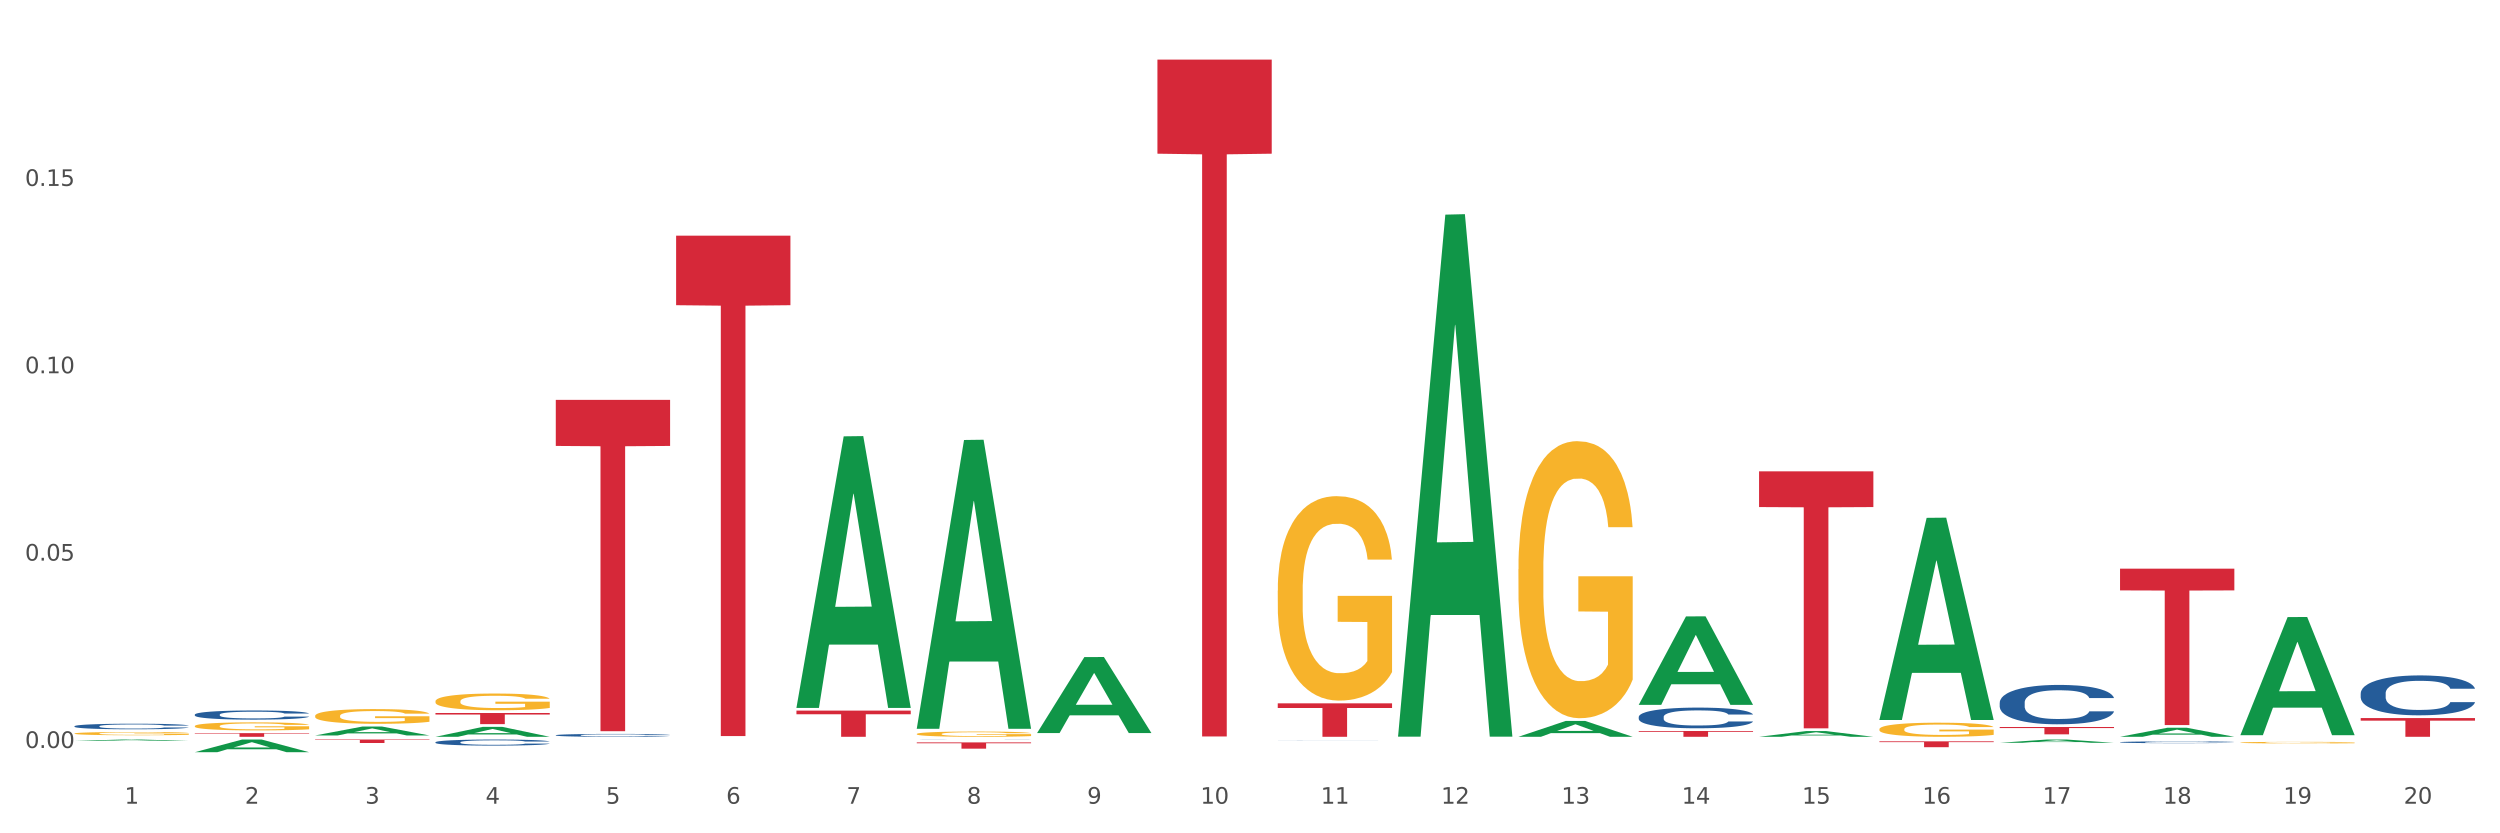 <?xml version="1.0" encoding="utf-8" standalone="no"?>
<!DOCTYPE svg PUBLIC "-//W3C//DTD SVG 1.1//EN"
  "http://www.w3.org/Graphics/SVG/1.1/DTD/svg11.dtd">
<svg xmlns:xlink="http://www.w3.org/1999/xlink" width="1080pt" height="360pt" viewBox="0 0 1080 360" xmlns="http://www.w3.org/2000/svg" version="1.1">
 <rect x="0" y="0" width="1080" height="360" fill="#333333" stroke="none"/>
 <defs>
  <style type="text/css">*{stroke-linejoin: round; stroke-linecap: butt}</style>
 </defs>
 <g id="figure_1">
  <g id="patch_1">
   <path d="M 0 360 
L 1080 360 
L 1080 0 
L 0 0 
z
" style="fill: #ffffff; stroke: #ffffff; stroke-linejoin: miter"/>
  </g>
  <g id="axes_1">
   <g id="matplotlib.axis_1">
    <g id="xtick_1">
     <g id="text_1">
      <!-- 1 -->
      <g style="fill: #4d4d4d" transform="translate(53.812 347.204) scale(0.096 -0.096)">
       <defs>
        <path id="DejaVuSans-31" d="M 794 531 
L 1825 531 
L 1825 4091 
L 703 3866 
L 703 4441 
L 1819 4666 
L 2450 4666 
L 2450 531 
L 3481 531 
L 3481 0 
L 794 0 
L 794 531 
z
" transform="scale(0.016)"/>
       </defs>
       <use xlink:href="#DejaVuSans-31"/>
      </g>
     </g>
    </g>
    <g id="xtick_2">
     <g id="text_2">
      <!-- 2 -->
      <g style="fill: #4d4d4d" transform="translate(105.793 347.204) scale(0.096 -0.096)">
       <defs>
        <path id="DejaVuSans-32" d="M 1228 531 
L 3431 531 
L 3431 0 
L 469 0 
L 469 531 
Q 828 903 1448 1529 
Q 2069 2156 2228 2338 
Q 2531 2678 2651 2914 
Q 2772 3150 2772 3378 
Q 2772 3750 2511 3984 
Q 2250 4219 1831 4219 
Q 1534 4219 1204 4116 
Q 875 4013 500 3803 
L 500 4441 
Q 881 4594 1212 4672 
Q 1544 4750 1819 4750 
Q 2544 4750 2975 4387 
Q 3406 4025 3406 3419 
Q 3406 3131 3298 2873 
Q 3191 2616 2906 2266 
Q 2828 2175 2409 1742 
Q 1991 1309 1228 531 
z
" transform="scale(0.016)"/>
       </defs>
       <use xlink:href="#DejaVuSans-32"/>
      </g>
     </g>
    </g>
    <g id="xtick_3">
     <g id="text_3">
      <!-- 3 -->
      <g style="fill: #4d4d4d" transform="translate(157.774 347.204) scale(0.096 -0.096)">
       <defs>
        <path id="DejaVuSans-33" d="M 2597 2516 
Q 3050 2419 3304 2112 
Q 3559 1806 3559 1356 
Q 3559 666 3084 287 
Q 2609 -91 1734 -91 
Q 1441 -91 1130 -33 
Q 819 25 488 141 
L 488 750 
Q 750 597 1062 519 
Q 1375 441 1716 441 
Q 2309 441 2620 675 
Q 2931 909 2931 1356 
Q 2931 1769 2642 2001 
Q 2353 2234 1838 2234 
L 1294 2234 
L 1294 2753 
L 1863 2753 
Q 2328 2753 2575 2939 
Q 2822 3125 2822 3475 
Q 2822 3834 2567 4026 
Q 2313 4219 1838 4219 
Q 1578 4219 1281 4162 
Q 984 4106 628 3988 
L 628 4550 
Q 988 4650 1302 4700 
Q 1616 4750 1894 4750 
Q 2613 4750 3031 4423 
Q 3450 4097 3450 3541 
Q 3450 3153 3228 2886 
Q 3006 2619 2597 2516 
z
" transform="scale(0.016)"/>
       </defs>
       <use xlink:href="#DejaVuSans-33"/>
      </g>
     </g>
    </g>
    <g id="xtick_4">
     <g id="text_4">
      <!-- 4 -->
      <g style="fill: #4d4d4d" transform="translate(209.756 347.204) scale(0.096 -0.096)">
       <defs>
        <path id="DejaVuSans-34" d="M 2419 4116 
L 825 1625 
L 2419 1625 
L 2419 4116 
z
M 2253 4666 
L 3047 4666 
L 3047 1625 
L 3713 1625 
L 3713 1100 
L 3047 1100 
L 3047 0 
L 2419 0 
L 2419 1100 
L 313 1100 
L 313 1709 
L 2253 4666 
z
" transform="scale(0.016)"/>
       </defs>
       <use xlink:href="#DejaVuSans-34"/>
      </g>
     </g>
    </g>
    <g id="xtick_5">
     <g id="text_5">
      <!-- 5 -->
      <g style="fill: #4d4d4d" transform="translate(261.737 347.204) scale(0.096 -0.096)">
       <defs>
        <path id="DejaVuSans-35" d="M 691 4666 
L 3169 4666 
L 3169 4134 
L 1269 4134 
L 1269 2991 
Q 1406 3038 1543 3061 
Q 1681 3084 1819 3084 
Q 2600 3084 3056 2656 
Q 3513 2228 3513 1497 
Q 3513 744 3044 326 
Q 2575 -91 1722 -91 
Q 1428 -91 1123 -41 
Q 819 9 494 109 
L 494 744 
Q 775 591 1075 516 
Q 1375 441 1709 441 
Q 2250 441 2565 725 
Q 2881 1009 2881 1497 
Q 2881 1984 2565 2268 
Q 2250 2553 1709 2553 
Q 1456 2553 1204 2497 
Q 953 2441 691 2322 
L 691 4666 
z
" transform="scale(0.016)"/>
       </defs>
       <use xlink:href="#DejaVuSans-35"/>
      </g>
     </g>
    </g>
    <g id="xtick_6">
     <g id="text_6">
      <!-- 6 -->
      <g style="fill: #4d4d4d" transform="translate(313.718 347.204) scale(0.096 -0.096)">
       <defs>
        <path id="DejaVuSans-36" d="M 2113 2584 
Q 1688 2584 1439 2293 
Q 1191 2003 1191 1497 
Q 1191 994 1439 701 
Q 1688 409 2113 409 
Q 2538 409 2786 701 
Q 3034 994 3034 1497 
Q 3034 2003 2786 2293 
Q 2538 2584 2113 2584 
z
M 3366 4563 
L 3366 3988 
Q 3128 4100 2886 4159 
Q 2644 4219 2406 4219 
Q 1781 4219 1451 3797 
Q 1122 3375 1075 2522 
Q 1259 2794 1537 2939 
Q 1816 3084 2150 3084 
Q 2853 3084 3261 2657 
Q 3669 2231 3669 1497 
Q 3669 778 3244 343 
Q 2819 -91 2113 -91 
Q 1303 -91 875 529 
Q 447 1150 447 2328 
Q 447 3434 972 4092 
Q 1497 4750 2381 4750 
Q 2619 4750 2861 4703 
Q 3103 4656 3366 4563 
z
" transform="scale(0.016)"/>
       </defs>
       <use xlink:href="#DejaVuSans-36"/>
      </g>
     </g>
    </g>
    <g id="xtick_7">
     <g id="text_7">
      <!-- 7 -->
      <g style="fill: #4d4d4d" transform="translate(365.699 347.204) scale(0.096 -0.096)">
       <defs>
        <path id="DejaVuSans-37" d="M 525 4666 
L 3525 4666 
L 3525 4397 
L 1831 0 
L 1172 0 
L 2766 4134 
L 525 4134 
L 525 4666 
z
" transform="scale(0.016)"/>
       </defs>
       <use xlink:href="#DejaVuSans-37"/>
      </g>
     </g>
    </g>
    <g id="xtick_8">
     <g id="text_8">
      <!-- 8 -->
      <g style="fill: #4d4d4d" transform="translate(417.68 347.204) scale(0.096 -0.096)">
       <defs>
        <path id="DejaVuSans-38" d="M 2034 2216 
Q 1584 2216 1326 1975 
Q 1069 1734 1069 1313 
Q 1069 891 1326 650 
Q 1584 409 2034 409 
Q 2484 409 2743 651 
Q 3003 894 3003 1313 
Q 3003 1734 2745 1975 
Q 2488 2216 2034 2216 
z
M 1403 2484 
Q 997 2584 770 2862 
Q 544 3141 544 3541 
Q 544 4100 942 4425 
Q 1341 4750 2034 4750 
Q 2731 4750 3128 4425 
Q 3525 4100 3525 3541 
Q 3525 3141 3298 2862 
Q 3072 2584 2669 2484 
Q 3125 2378 3379 2068 
Q 3634 1759 3634 1313 
Q 3634 634 3220 271 
Q 2806 -91 2034 -91 
Q 1263 -91 848 271 
Q 434 634 434 1313 
Q 434 1759 690 2068 
Q 947 2378 1403 2484 
z
M 1172 3481 
Q 1172 3119 1398 2916 
Q 1625 2713 2034 2713 
Q 2441 2713 2670 2916 
Q 2900 3119 2900 3481 
Q 2900 3844 2670 4047 
Q 2441 4250 2034 4250 
Q 1625 4250 1398 4047 
Q 1172 3844 1172 3481 
z
" transform="scale(0.016)"/>
       </defs>
       <use xlink:href="#DejaVuSans-38"/>
      </g>
     </g>
    </g>
    <g id="xtick_9">
     <g id="text_9">
      <!-- 9 -->
      <g style="fill: #4d4d4d" transform="translate(469.662 347.204) scale(0.096 -0.096)">
       <defs>
        <path id="DejaVuSans-39" d="M 703 97 
L 703 672 
Q 941 559 1184 500 
Q 1428 441 1663 441 
Q 2288 441 2617 861 
Q 2947 1281 2994 2138 
Q 2813 1869 2534 1725 
Q 2256 1581 1919 1581 
Q 1219 1581 811 2004 
Q 403 2428 403 3163 
Q 403 3881 828 4315 
Q 1253 4750 1959 4750 
Q 2769 4750 3195 4129 
Q 3622 3509 3622 2328 
Q 3622 1225 3098 567 
Q 2575 -91 1691 -91 
Q 1453 -91 1209 -44 
Q 966 3 703 97 
z
M 1959 2075 
Q 2384 2075 2632 2365 
Q 2881 2656 2881 3163 
Q 2881 3666 2632 3958 
Q 2384 4250 1959 4250 
Q 1534 4250 1286 3958 
Q 1038 3666 1038 3163 
Q 1038 2656 1286 2365 
Q 1534 2075 1959 2075 
z
" transform="scale(0.016)"/>
       </defs>
       <use xlink:href="#DejaVuSans-39"/>
      </g>
     </g>
    </g>
    <g id="xtick_10">
     <g id="text_10">
      <!-- 10 -->
      <g style="fill: #4d4d4d" transform="translate(518.589 347.204) scale(0.096 -0.096)">
       <defs>
        <path id="DejaVuSans-30" d="M 2034 4250 
Q 1547 4250 1301 3770 
Q 1056 3291 1056 2328 
Q 1056 1369 1301 889 
Q 1547 409 2034 409 
Q 2525 409 2770 889 
Q 3016 1369 3016 2328 
Q 3016 3291 2770 3770 
Q 2525 4250 2034 4250 
z
M 2034 4750 
Q 2819 4750 3233 4129 
Q 3647 3509 3647 2328 
Q 3647 1150 3233 529 
Q 2819 -91 2034 -91 
Q 1250 -91 836 529 
Q 422 1150 422 2328 
Q 422 3509 836 4129 
Q 1250 4750 2034 4750 
z
" transform="scale(0.016)"/>
       </defs>
       <use xlink:href="#DejaVuSans-31"/>
       <use xlink:href="#DejaVuSans-30" transform="translate(63.623 0)"/>
      </g>
     </g>
    </g>
    <g id="xtick_11">
     <g id="text_11">
      <!-- 11 -->
      <g style="fill: #4d4d4d" transform="translate(570.57 347.204) scale(0.096 -0.096)">
       <use xlink:href="#DejaVuSans-31"/>
       <use xlink:href="#DejaVuSans-31" transform="translate(63.623 0)"/>
      </g>
     </g>
    </g>
    <g id="xtick_12">
     <g id="text_12">
      <!-- 12 -->
      <g style="fill: #4d4d4d" transform="translate(622.551 347.204) scale(0.096 -0.096)">
       <use xlink:href="#DejaVuSans-31"/>
       <use xlink:href="#DejaVuSans-32" transform="translate(63.623 0)"/>
      </g>
     </g>
    </g>
    <g id="xtick_13">
     <g id="text_13">
      <!-- 13 -->
      <g style="fill: #4d4d4d" transform="translate(674.533 347.204) scale(0.096 -0.096)">
       <use xlink:href="#DejaVuSans-31"/>
       <use xlink:href="#DejaVuSans-33" transform="translate(63.623 0)"/>
      </g>
     </g>
    </g>
    <g id="xtick_14">
     <g id="text_14">
      <!-- 14 -->
      <g style="fill: #4d4d4d" transform="translate(726.514 347.204) scale(0.096 -0.096)">
       <use xlink:href="#DejaVuSans-31"/>
       <use xlink:href="#DejaVuSans-34" transform="translate(63.623 0)"/>
      </g>
     </g>
    </g>
    <g id="xtick_15">
     <g id="text_15">
      <!-- 15 -->
      <g style="fill: #4d4d4d" transform="translate(778.495 347.204) scale(0.096 -0.096)">
       <use xlink:href="#DejaVuSans-31"/>
       <use xlink:href="#DejaVuSans-35" transform="translate(63.623 0)"/>
      </g>
     </g>
    </g>
    <g id="xtick_16">
     <g id="text_16">
      <!-- 16 -->
      <g style="fill: #4d4d4d" transform="translate(830.476 347.204) scale(0.096 -0.096)">
       <use xlink:href="#DejaVuSans-31"/>
       <use xlink:href="#DejaVuSans-36" transform="translate(63.623 0)"/>
      </g>
     </g>
    </g>
    <g id="xtick_17">
     <g id="text_17">
      <!-- 17 -->
      <g style="fill: #4d4d4d" transform="translate(882.457 347.204) scale(0.096 -0.096)">
       <use xlink:href="#DejaVuSans-31"/>
       <use xlink:href="#DejaVuSans-37" transform="translate(63.623 0)"/>
      </g>
     </g>
    </g>
    <g id="xtick_18">
     <g id="text_18">
      <!-- 18 -->
      <g style="fill: #4d4d4d" transform="translate(934.439 347.204) scale(0.096 -0.096)">
       <use xlink:href="#DejaVuSans-31"/>
       <use xlink:href="#DejaVuSans-38" transform="translate(63.623 0)"/>
      </g>
     </g>
    </g>
    <g id="xtick_19">
     <g id="text_19">
      <!-- 19 -->
      <g style="fill: #4d4d4d" transform="translate(986.42 347.204) scale(0.096 -0.096)">
       <use xlink:href="#DejaVuSans-31"/>
       <use xlink:href="#DejaVuSans-39" transform="translate(63.623 0)"/>
      </g>
     </g>
    </g>
    <g id="xtick_20">
     <g id="text_20">
      <!-- 20 -->
      <g style="fill: #4d4d4d" transform="translate(1038.401 347.204) scale(0.096 -0.096)">
       <use xlink:href="#DejaVuSans-32"/>
       <use xlink:href="#DejaVuSans-30" transform="translate(63.623 0)"/>
      </g>
     </g>
    </g>
    <g id="xtick_21"/>
    <g id="xtick_22"/>
    <g id="xtick_23"/>
    <g id="xtick_24"/>
    <g id="xtick_25"/>
    <g id="xtick_26"/>
    <g id="xtick_27"/>
    <g id="xtick_28"/>
    <g id="xtick_29"/>
    <g id="xtick_30"/>
    <g id="xtick_31"/>
    <g id="xtick_32"/>
    <g id="xtick_33"/>
    <g id="xtick_34"/>
    <g id="xtick_35"/>
    <g id="xtick_36"/>
    <g id="xtick_37"/>
    <g id="xtick_38"/>
    <g id="xtick_39"/>
   </g>
   <g id="matplotlib.axis_2">
    <g id="ytick_1">
     <g id="text_21">
      <!-- 0.00 -->
      <g style="fill: #4d4d4d" transform="translate(10.8 323.123) scale(0.096 -0.096)">
       <defs>
        <path id="DejaVuSans-2e" d="M 684 794 
L 1344 794 
L 1344 0 
L 684 0 
L 684 794 
z
" transform="scale(0.016)"/>
       </defs>
       <use xlink:href="#DejaVuSans-30"/>
       <use xlink:href="#DejaVuSans-2e" transform="translate(63.623 0)"/>
       <use xlink:href="#DejaVuSans-30" transform="translate(95.41 0)"/>
       <use xlink:href="#DejaVuSans-30" transform="translate(159.033 0)"/>
      </g>
     </g>
    </g>
    <g id="ytick_2">
     <g id="text_22">
      <!-- 0.05 -->
      <g style="fill: #4d4d4d" transform="translate(10.8 242.188) scale(0.096 -0.096)">
       <use xlink:href="#DejaVuSans-30"/>
       <use xlink:href="#DejaVuSans-2e" transform="translate(63.623 0)"/>
       <use xlink:href="#DejaVuSans-30" transform="translate(95.41 0)"/>
       <use xlink:href="#DejaVuSans-35" transform="translate(159.033 0)"/>
      </g>
     </g>
    </g>
    <g id="ytick_3">
     <g id="text_23">
      <!-- 0.10 -->
      <g style="fill: #4d4d4d" transform="translate(10.8 161.254) scale(0.096 -0.096)">
       <use xlink:href="#DejaVuSans-30"/>
       <use xlink:href="#DejaVuSans-2e" transform="translate(63.623 0)"/>
       <use xlink:href="#DejaVuSans-31" transform="translate(95.41 0)"/>
       <use xlink:href="#DejaVuSans-30" transform="translate(159.033 0)"/>
      </g>
     </g>
    </g>
    <g id="ytick_4">
     <g id="text_24">
      <!-- 0.15 -->
      <g style="fill: #4d4d4d" transform="translate(10.8 80.319) scale(0.096 -0.096)">
       <use xlink:href="#DejaVuSans-30"/>
       <use xlink:href="#DejaVuSans-2e" transform="translate(63.623 0)"/>
       <use xlink:href="#DejaVuSans-31" transform="translate(95.41 0)"/>
       <use xlink:href="#DejaVuSans-35" transform="translate(159.033 0)"/>
      </g>
     </g>
    </g>
    <g id="ytick_5"/>
    <g id="ytick_6"/>
    <g id="ytick_7"/>
    <g id="ytick_8"/>
   </g>
   <g id="PolyCollection_1">
    <path d="M 32.175 320.085 
L 32.226 320.084 
L 52.59 319.476 
L 61.041 319.476 
L 81.557 320.086 
L 71.783 320.086 
L 67.353 319.944 
L 46.328 319.944 
L 46.175 319.946 
L 41.899 320.086 
L 32.175 320.086 
L 32.175 320.085 
L 48.975 319.859 
L 64.706 319.859 
L 56.917 319.606 
L 56.815 319.605 
L 56.713 319.606 
L 48.924 319.859 
L 48.975 319.859 
L 32.175 320.085 
z
" clip-path="url(#p1f172f9e29)" style="fill: #109648"/>
    <path d="M 915.855 318.294 
L 915.906 318.29 
L 936.27 314.395 
L 944.721 314.391 
L 965.238 318.301 
L 955.463 318.301 
L 951.034 317.39 
L 930.008 317.39 
L 929.856 317.405 
L 925.579 318.301 
L 915.855 318.301 
L 915.855 318.294 
L 932.656 316.847 
L 948.387 316.843 
L 940.597 315.224 
L 940.496 315.217 
L 940.394 315.228 
L 932.605 316.843 
L 932.656 316.847 
L 915.855 318.294 
z
" clip-path="url(#p1f172f9e29)" style="fill: #109648"/>
    <path d="M 863.874 320.896 
L 863.925 320.894 
L 884.289 319.477 
L 892.74 319.476 
L 913.256 320.898 
L 903.482 320.898 
L 899.053 320.567 
L 878.027 320.567 
L 877.874 320.573 
L 873.598 320.898 
L 863.874 320.898 
L 863.874 320.896 
L 880.674 320.369 
L 896.405 320.368 
L 888.616 319.779 
L 888.514 319.776 
L 888.413 319.78 
L 880.623 320.368 
L 880.674 320.369 
L 863.874 320.896 
z
" clip-path="url(#p1f172f9e29)" style="fill: #109648"/>
    <path d="M 188.119 302.947 
L 188.177 302.941 
L 188.177 302.703 
L 188.294 302.498 
L 188.877 302.003 
L 189.751 301.594 
L 190.392 301.377 
L 191.034 301.198 
L 191.792 301.02 
L 192.725 300.835 
L 194.415 300.565 
L 195.465 300.426 
L 196.747 300.281 
L 199.079 300.07 
L 200.77 299.951 
L 202.519 299.852 
L 205.376 299.733 
L 207.242 299.68 
L 209.224 299.641 
L 211.614 299.614 
L 213.422 299.608 
L 217.386 299.628 
L 220.768 299.687 
L 222.4 299.733 
L 224.499 299.812 
L 225.607 299.865 
L 227.414 299.971 
L 229.28 300.109 
L 230.563 300.228 
L 232.487 300.453 
L 233.944 300.677 
L 235.285 300.954 
L 235.985 301.146 
L 236.51 301.324 
L 236.976 301.528 
L 237.442 301.852 
L 226.948 301.852 
L 226.54 301.621 
L 225.899 301.403 
L 224.966 301.192 
L 224.149 301.06 
L 222.75 300.895 
L 221.468 300.789 
L 220.127 300.71 
L 218.494 300.644 
L 217.212 300.611 
L 215.404 300.585 
L 211.848 300.591 
L 209.457 300.644 
L 207.825 300.71 
L 206.775 300.769 
L 205.843 300.835 
L 204.793 300.928 
L 203.569 301.066 
L 202.694 301.192 
L 201.82 301.35 
L 201.12 301.508 
L 200.479 301.693 
L 199.954 301.891 
L 199.546 302.096 
L 199.196 302.347 
L 198.905 302.762 
L 198.905 303.667 
L 199.021 303.871 
L 199.313 304.142 
L 199.662 304.346 
L 200.246 304.591 
L 200.77 304.756 
L 201.761 304.993 
L 202.869 305.191 
L 203.744 305.317 
L 204.618 305.422 
L 206.134 305.567 
L 207.825 305.686 
L 209.282 305.759 
L 211.265 305.825 
L 212.606 305.851 
L 213.772 305.864 
L 216.628 305.864 
L 218.669 305.845 
L 220.943 305.798 
L 222.692 305.739 
L 224.149 305.666 
L 225.782 305.548 
L 226.831 305.435 
L 226.831 304.056 
L 214.005 304.049 
L 214.005 303.132 
L 237.501 303.132 
L 237.501 305.825 
L 236.51 305.963 
L 235.402 306.089 
L 234.236 306.201 
L 232.487 306.34 
L 230.388 306.472 
L 228.522 306.564 
L 226.54 306.643 
L 224.208 306.716 
L 221.176 306.782 
L 219.31 306.808 
L 216.978 306.828 
L 214.238 306.835 
L 211.848 306.821 
L 209.516 306.788 
L 207.067 306.729 
L 204.676 306.643 
L 202.869 306.557 
L 201.062 306.452 
L 199.138 306.313 
L 197.622 306.181 
L 196.456 306.062 
L 195.173 305.911 
L 193.774 305.713 
L 192.725 305.534 
L 191.792 305.35 
L 190.801 305.112 
L 190.101 304.907 
L 189.401 304.65 
L 188.993 304.459 
L 188.527 304.162 
L 188.177 303.746 
L 188.119 302.947 
z
" clip-path="url(#p1f172f9e29)" style="fill: #f7b32b"/>
    <path d="M 84.156 313.667 
L 84.215 313.664 
L 84.215 313.55 
L 84.331 313.451 
L 84.914 313.213 
L 85.789 313.016 
L 86.43 312.911 
L 87.071 312.825 
L 87.829 312.739 
L 88.762 312.65 
L 90.453 312.52 
L 91.502 312.454 
L 92.785 312.384 
L 95.117 312.282 
L 96.808 312.225 
L 98.557 312.177 
L 101.414 312.12 
L 103.279 312.095 
L 105.262 312.075 
L 107.652 312.063 
L 109.459 312.06 
L 113.424 312.069 
L 116.806 312.098 
L 118.438 312.12 
L 120.537 312.158 
L 121.645 312.183 
L 123.452 312.234 
L 125.318 312.301 
L 126.6 312.358 
L 128.524 312.466 
L 129.982 312.574 
L 131.323 312.708 
L 132.022 312.8 
L 132.547 312.886 
L 133.014 312.984 
L 133.48 313.14 
L 122.986 313.14 
L 122.577 313.029 
L 121.936 312.924 
L 121.003 312.822 
L 120.187 312.759 
L 118.788 312.679 
L 117.505 312.628 
L 116.164 312.59 
L 114.532 312.558 
L 113.249 312.542 
L 111.442 312.53 
L 107.885 312.533 
L 105.495 312.558 
L 103.862 312.59 
L 102.813 312.619 
L 101.88 312.65 
L 100.831 312.695 
L 99.606 312.762 
L 98.732 312.822 
L 97.857 312.898 
L 97.158 312.975 
L 96.516 313.064 
L 95.992 313.159 
L 95.583 313.257 
L 95.234 313.378 
L 94.942 313.578 
L 94.942 314.013 
L 95.059 314.112 
L 95.35 314.242 
L 95.7 314.341 
L 96.283 314.458 
L 96.808 314.538 
L 97.799 314.652 
L 98.907 314.747 
L 99.781 314.808 
L 100.656 314.859 
L 102.172 314.928 
L 103.862 314.986 
L 105.32 315.021 
L 107.302 315.052 
L 108.643 315.065 
L 109.809 315.071 
L 112.666 315.071 
L 114.707 315.062 
L 116.98 315.04 
L 118.73 315.011 
L 120.187 314.976 
L 121.82 314.919 
L 122.869 314.865 
L 122.869 314.201 
L 110.042 314.198 
L 110.042 313.756 
L 133.538 313.756 
L 133.538 315.052 
L 132.547 315.119 
L 131.439 315.179 
L 130.273 315.233 
L 128.524 315.3 
L 126.425 315.364 
L 124.56 315.408 
L 122.577 315.446 
L 120.245 315.481 
L 117.214 315.513 
L 115.348 315.526 
L 113.016 315.535 
L 110.276 315.538 
L 107.885 315.532 
L 105.553 315.516 
L 103.104 315.488 
L 100.714 315.446 
L 98.907 315.405 
L 97.099 315.354 
L 95.175 315.287 
L 93.659 315.224 
L 92.493 315.167 
L 91.211 315.094 
L 89.812 314.998 
L 88.762 314.913 
L 87.829 314.824 
L 86.838 314.709 
L 86.138 314.611 
L 85.439 314.487 
L 85.031 314.395 
L 84.564 314.252 
L 84.215 314.052 
L 84.156 313.667 
z
" clip-path="url(#p1f172f9e29)" style="fill: #f7b32b"/>
    <path d="M 136.137 309.265 
L 136.196 309.26 
L 136.196 309.051 
L 136.312 308.87 
L 136.895 308.435 
L 137.77 308.075 
L 138.411 307.883 
L 139.053 307.726 
L 139.81 307.569 
L 140.743 307.406 
L 142.434 307.168 
L 143.484 307.046 
L 144.766 306.919 
L 147.098 306.733 
L 148.789 306.628 
L 150.538 306.541 
L 153.395 306.436 
L 155.261 306.39 
L 157.243 306.355 
L 159.633 306.332 
L 161.441 306.326 
L 165.405 306.343 
L 168.787 306.396 
L 170.419 306.436 
L 172.518 306.506 
L 173.626 306.553 
L 175.433 306.645 
L 177.299 306.767 
L 178.582 306.872 
L 180.506 307.07 
L 181.963 307.267 
L 183.304 307.511 
L 184.004 307.68 
L 184.528 307.836 
L 184.995 308.016 
L 185.461 308.301 
L 174.967 308.301 
L 174.559 308.098 
L 173.917 307.906 
L 172.985 307.72 
L 172.168 307.604 
L 170.769 307.459 
L 169.486 307.366 
L 168.145 307.296 
L 166.513 307.238 
L 165.23 307.209 
L 163.423 307.186 
L 159.866 307.192 
L 157.476 307.238 
L 155.844 307.296 
L 154.794 307.348 
L 153.861 307.406 
L 152.812 307.488 
L 151.588 307.61 
L 150.713 307.72 
L 149.838 307.86 
L 149.139 307.999 
L 148.498 308.162 
L 147.973 308.336 
L 147.565 308.516 
L 147.215 308.737 
L 146.923 309.103 
L 146.923 309.899 
L 147.04 310.079 
L 147.331 310.317 
L 147.681 310.497 
L 148.264 310.712 
L 148.789 310.857 
L 149.78 311.066 
L 150.888 311.241 
L 151.762 311.351 
L 152.637 311.444 
L 154.153 311.572 
L 155.844 311.676 
L 157.301 311.74 
L 159.283 311.798 
L 160.624 311.822 
L 161.79 311.833 
L 164.647 311.833 
L 166.688 311.816 
L 168.962 311.775 
L 170.711 311.723 
L 172.168 311.659 
L 173.801 311.554 
L 174.85 311.456 
L 174.85 310.241 
L 162.024 310.236 
L 162.024 309.428 
L 185.52 309.428 
L 185.52 311.798 
L 184.528 311.92 
L 183.421 312.031 
L 182.255 312.13 
L 180.506 312.252 
L 178.407 312.368 
L 176.541 312.449 
L 174.559 312.519 
L 172.227 312.583 
L 169.195 312.641 
L 167.329 312.664 
L 164.997 312.681 
L 162.257 312.687 
L 159.866 312.676 
L 157.534 312.647 
L 155.086 312.594 
L 152.695 312.519 
L 150.888 312.443 
L 149.081 312.35 
L 147.157 312.228 
L 145.641 312.112 
L 144.475 312.008 
L 143.192 311.874 
L 141.793 311.7 
L 140.743 311.543 
L 139.81 311.38 
L 138.819 311.171 
L 138.12 310.991 
L 137.42 310.764 
L 137.012 310.596 
L 136.546 310.334 
L 136.196 309.968 
L 136.137 309.265 
z
" clip-path="url(#p1f172f9e29)" style="fill: #f7b32b"/>
    <path d="M 32.175 316.875 
L 32.233 316.873 
L 32.233 316.827 
L 32.35 316.787 
L 32.933 316.691 
L 33.807 316.612 
L 34.449 316.57 
L 35.09 316.535 
L 35.848 316.5 
L 36.781 316.465 
L 38.472 316.412 
L 39.521 316.385 
L 40.804 316.357 
L 43.136 316.316 
L 44.827 316.293 
L 46.576 316.274 
L 49.433 316.251 
L 51.298 316.24 
L 53.28 316.233 
L 55.671 316.228 
L 57.478 316.226 
L 61.443 316.23 
L 64.824 316.242 
L 66.457 316.251 
L 68.556 316.266 
L 69.663 316.276 
L 71.471 316.297 
L 73.337 316.324 
L 74.619 316.347 
L 76.543 316.39 
L 78.001 316.434 
L 79.342 316.488 
L 80.041 316.525 
L 80.566 316.559 
L 81.032 316.599 
L 81.499 316.662 
L 71.004 316.662 
L 70.596 316.617 
L 69.955 316.575 
L 69.022 316.534 
L 68.206 316.508 
L 66.807 316.476 
L 65.524 316.456 
L 64.183 316.44 
L 62.551 316.427 
L 61.268 316.421 
L 59.461 316.416 
L 55.904 316.417 
L 53.514 316.427 
L 51.881 316.44 
L 50.832 316.452 
L 49.899 316.465 
L 48.849 316.483 
L 47.625 316.509 
L 46.751 316.534 
L 45.876 316.564 
L 45.176 316.595 
L 44.535 316.631 
L 44.01 316.67 
L 43.602 316.709 
L 43.252 316.758 
L 42.961 316.839 
L 42.961 317.014 
L 43.078 317.054 
L 43.369 317.106 
L 43.719 317.146 
L 44.302 317.194 
L 44.827 317.226 
L 45.818 317.272 
L 46.926 317.31 
L 47.8 317.334 
L 48.675 317.355 
L 50.19 317.383 
L 51.881 317.406 
L 53.339 317.42 
L 55.321 317.433 
L 56.662 317.438 
L 57.828 317.441 
L 60.685 317.441 
L 62.725 317.437 
L 64.999 317.428 
L 66.748 317.416 
L 68.206 317.402 
L 69.838 317.379 
L 70.888 317.358 
L 70.888 317.09 
L 58.061 317.088 
L 58.061 316.91 
L 81.557 316.91 
L 81.557 317.433 
L 80.566 317.46 
L 79.458 317.484 
L 78.292 317.506 
L 76.543 317.533 
L 74.444 317.559 
L 72.579 317.577 
L 70.596 317.592 
L 68.264 317.606 
L 65.232 317.619 
L 63.367 317.624 
L 61.035 317.628 
L 58.294 317.629 
L 55.904 317.627 
L 53.572 317.62 
L 51.123 317.609 
L 48.733 317.592 
L 46.926 317.575 
L 45.118 317.555 
L 43.194 317.528 
L 41.678 317.502 
L 40.512 317.479 
L 39.23 317.45 
L 37.83 317.411 
L 36.781 317.377 
L 35.848 317.341 
L 34.857 317.295 
L 34.157 317.255 
L 33.458 317.205 
L 33.05 317.168 
L 32.583 317.11 
L 32.233 317.03 
L 32.175 316.875 
z
" clip-path="url(#p1f172f9e29)" style="fill: #f7b32b"/>
    <path d="M 967.837 317.523 
L 967.888 317.475 
L 988.251 266.583 
L 996.702 266.535 
L 1017.219 317.619 
L 1007.444 317.619 
L 1003.015 305.723 
L 981.989 305.723 
L 981.837 305.915 
L 977.56 317.619 
L 967.837 317.619 
L 967.837 317.523 
L 984.637 298.624 
L 1000.368 298.576 
L 992.579 277.423 
L 992.477 277.327 
L 992.375 277.471 
L 984.586 298.576 
L 984.637 298.624 
L 967.837 317.523 
z
" clip-path="url(#p1f172f9e29)" style="fill: #109648"/>
    <path d="M 396.043 317.079 
L 396.102 317.077 
L 396.102 317.002 
L 396.218 316.938 
L 396.801 316.783 
L 397.676 316.654 
L 398.317 316.585 
L 398.959 316.529 
L 399.716 316.473 
L 400.649 316.415 
L 402.34 316.33 
L 403.39 316.287 
L 404.672 316.241 
L 407.004 316.175 
L 408.695 316.137 
L 410.444 316.106 
L 413.301 316.069 
L 415.167 316.052 
L 417.149 316.04 
L 419.539 316.032 
L 421.347 316.03 
L 425.311 316.036 
L 428.693 316.054 
L 430.325 316.069 
L 432.424 316.094 
L 433.532 316.11 
L 435.339 316.144 
L 437.205 316.187 
L 438.488 316.225 
L 440.412 316.295 
L 441.869 316.366 
L 443.21 316.453 
L 443.91 316.513 
L 444.434 316.569 
L 444.901 316.633 
L 445.367 316.735 
L 434.873 316.735 
L 434.465 316.662 
L 433.823 316.594 
L 432.891 316.527 
L 432.074 316.486 
L 430.675 316.434 
L 429.392 316.401 
L 428.051 316.376 
L 426.419 316.355 
L 425.136 316.345 
L 423.329 316.337 
L 419.773 316.339 
L 417.382 316.355 
L 415.75 316.376 
L 414.7 316.395 
L 413.767 316.415 
L 412.718 316.444 
L 411.494 316.488 
L 410.619 316.527 
L 409.744 316.577 
L 409.045 316.627 
L 408.404 316.685 
L 407.879 316.747 
L 407.471 316.812 
L 407.121 316.89 
L 406.829 317.021 
L 406.829 317.305 
L 406.946 317.37 
L 407.237 317.455 
L 407.587 317.519 
L 408.17 317.596 
L 408.695 317.647 
L 409.686 317.722 
L 410.794 317.784 
L 411.668 317.824 
L 412.543 317.857 
L 414.059 317.903 
L 415.75 317.94 
L 417.207 317.963 
L 419.189 317.984 
L 420.53 317.992 
L 421.696 317.996 
L 424.553 317.996 
L 426.594 317.99 
L 428.868 317.975 
L 430.617 317.957 
L 432.074 317.934 
L 433.707 317.896 
L 434.756 317.861 
L 434.756 317.428 
L 421.93 317.426 
L 421.93 317.137 
L 445.426 317.137 
L 445.426 317.984 
L 444.434 318.027 
L 443.327 318.066 
L 442.161 318.102 
L 440.412 318.145 
L 438.313 318.187 
L 436.447 318.216 
L 434.465 318.241 
L 432.133 318.264 
L 429.101 318.284 
L 427.235 318.293 
L 424.903 318.299 
L 422.163 318.301 
L 419.773 318.297 
L 417.44 318.286 
L 414.992 318.268 
L 412.601 318.241 
L 410.794 318.214 
L 408.987 318.181 
L 407.063 318.137 
L 405.547 318.096 
L 404.381 318.058 
L 403.098 318.01 
L 401.699 317.948 
L 400.649 317.892 
L 399.716 317.834 
L 398.725 317.759 
L 398.026 317.695 
L 397.326 317.614 
L 396.918 317.554 
L 396.452 317.461 
L 396.102 317.33 
L 396.043 317.079 
z
" clip-path="url(#p1f172f9e29)" style="fill: #f7b32b"/>
    <path d="M 84.156 324.939 
L 84.207 324.934 
L 104.571 319.481 
L 113.022 319.476 
L 133.538 324.95 
L 123.764 324.95 
L 119.335 323.675 
L 98.309 323.675 
L 98.156 323.695 
L 93.88 324.95 
L 84.156 324.95 
L 84.156 324.939 
L 100.956 322.914 
L 116.687 322.909 
L 108.898 320.642 
L 108.796 320.632 
L 108.695 320.648 
L 100.905 322.909 
L 100.956 322.914 
L 84.156 324.939 
z
" clip-path="url(#p1f172f9e29)" style="fill: #109648"/>
    <path d="M 136.137 317.712 
L 136.188 317.709 
L 156.552 313.866 
L 165.003 313.862 
L 185.52 317.72 
L 175.745 317.72 
L 171.316 316.821 
L 150.29 316.821 
L 150.137 316.836 
L 145.861 317.72 
L 136.137 317.72 
L 136.137 317.712 
L 152.938 316.285 
L 168.669 316.282 
L 160.879 314.684 
L 160.778 314.677 
L 160.676 314.688 
L 152.887 316.282 
L 152.938 316.285 
L 136.137 317.712 
z
" clip-path="url(#p1f172f9e29)" style="fill: #109648"/>
    <path d="M 707.931 304.436 
L 707.982 304.4 
L 728.345 266.288 
L 736.796 266.252 
L 757.313 304.508 
L 747.538 304.508 
L 743.109 295.6 
L 722.083 295.6 
L 721.931 295.743 
L 717.654 304.508 
L 707.931 304.508 
L 707.931 304.436 
L 724.731 290.283 
L 740.462 290.247 
L 732.673 274.406 
L 732.571 274.334 
L 732.469 274.442 
L 724.68 290.247 
L 724.731 290.283 
L 707.931 304.436 
z
" clip-path="url(#p1f172f9e29)" style="fill: #109648"/>
    <path d="M 759.912 318.296 
L 759.963 318.294 
L 780.327 315.816 
L 788.777 315.814 
L 809.294 318.301 
L 799.519 318.301 
L 795.09 317.722 
L 774.065 317.722 
L 773.912 317.731 
L 769.636 318.301 
L 759.912 318.301 
L 759.912 318.296 
L 776.712 317.376 
L 792.443 317.374 
L 784.654 316.344 
L 784.552 316.339 
L 784.45 316.346 
L 776.661 317.374 
L 776.712 317.376 
L 759.912 318.296 
z
" clip-path="url(#p1f172f9e29)" style="fill: #109648"/>
    <path d="M 396.043 314.62 
L 396.094 314.503 
L 416.458 190.077 
L 424.909 189.96 
L 445.426 314.855 
L 435.651 314.855 
L 431.222 285.771 
L 410.196 285.771 
L 410.044 286.24 
L 405.767 314.855 
L 396.043 314.855 
L 396.043 314.62 
L 412.844 268.415 
L 428.575 268.298 
L 420.785 216.581 
L 420.684 216.346 
L 420.582 216.698 
L 412.793 268.298 
L 412.844 268.415 
L 396.043 314.62 
z
" clip-path="url(#p1f172f9e29)" style="fill: #109648"/>
    <path d="M 188.119 318.293 
L 188.17 318.289 
L 208.533 314.01 
L 216.984 314.006 
L 237.501 318.301 
L 227.726 318.301 
L 223.297 317.301 
L 202.271 317.301 
L 202.119 317.317 
L 197.842 318.301 
L 188.119 318.301 
L 188.119 318.293 
L 204.919 316.704 
L 220.65 316.7 
L 212.861 314.921 
L 212.759 314.913 
L 212.657 314.925 
L 204.868 316.7 
L 204.919 316.704 
L 188.119 318.293 
z
" clip-path="url(#p1f172f9e29)" style="fill: #109648"/>
    <path d="M 344.062 305.597 
L 344.113 305.487 
L 364.477 188.497 
L 372.928 188.387 
L 393.444 305.818 
L 383.67 305.818 
L 379.241 278.473 
L 358.215 278.473 
L 358.062 278.914 
L 353.786 305.818 
L 344.062 305.818 
L 344.062 305.597 
L 360.862 262.154 
L 376.593 262.043 
L 368.804 213.417 
L 368.702 213.197 
L 368.601 213.527 
L 360.811 262.043 
L 360.862 262.154 
L 344.062 305.597 
z
" clip-path="url(#p1f172f9e29)" style="fill: #109648"/>
    <path d="M 448.025 316.614 
L 448.076 316.583 
L 468.439 283.86 
L 476.89 283.829 
L 497.407 316.676 
L 487.632 316.676 
L 483.203 309.027 
L 462.177 309.027 
L 462.025 309.15 
L 457.748 316.676 
L 448.025 316.676 
L 448.025 316.614 
L 464.825 304.462 
L 480.556 304.432 
L 472.767 290.83 
L 472.665 290.768 
L 472.563 290.861 
L 464.774 304.432 
L 464.825 304.462 
L 448.025 316.614 
z
" clip-path="url(#p1f172f9e29)" style="fill: #109648"/>
    <path d="M 603.968 317.807 
L 604.019 317.595 
L 624.383 92.727 
L 632.834 92.515 
L 653.35 318.231 
L 643.576 318.231 
L 639.147 265.67 
L 618.121 265.67 
L 617.968 266.518 
L 613.692 318.231 
L 603.968 318.231 
L 603.968 317.807 
L 620.768 234.303 
L 636.499 234.091 
L 628.71 140.625 
L 628.608 140.201 
L 628.507 140.837 
L 620.717 234.091 
L 620.768 234.303 
L 603.968 317.807 
z
" clip-path="url(#p1f172f9e29)" style="fill: #109648"/>
    <path d="M 655.949 318.288 
L 656 318.282 
L 676.364 311.457 
L 684.815 311.451 
L 705.332 318.301 
L 695.557 318.301 
L 691.128 316.706 
L 670.102 316.706 
L 669.95 316.731 
L 665.673 318.301 
L 655.949 318.301 
L 655.949 318.288 
L 672.75 315.754 
L 688.481 315.747 
L 680.691 312.911 
L 680.59 312.898 
L 680.488 312.917 
L 672.699 315.747 
L 672.75 315.754 
L 655.949 318.288 
z
" clip-path="url(#p1f172f9e29)" style="fill: #109648"/>
    <path d="M 811.893 310.862 
L 811.944 310.78 
L 832.308 223.709 
L 840.759 223.627 
L 861.275 311.026 
L 851.501 311.026 
L 847.071 290.674 
L 826.046 290.674 
L 825.893 291.002 
L 821.617 311.026 
L 811.893 311.026 
L 811.893 310.862 
L 828.693 278.528 
L 844.424 278.446 
L 836.635 242.255 
L 836.533 242.091 
L 836.431 242.338 
L 828.642 278.446 
L 828.693 278.528 
L 811.893 310.862 
z
" clip-path="url(#p1f172f9e29)" style="fill: #109648"/>
    <path d="M 551.987 255.152 
L 552.045 255.071 
L 552.045 252.167 
L 552.162 249.666 
L 552.745 243.616 
L 553.619 238.615 
L 554.261 235.953 
L 554.902 233.775 
L 555.66 231.597 
L 556.593 229.338 
L 558.284 226.031 
L 559.333 224.337 
L 560.616 222.562 
L 562.948 219.981 
L 564.639 218.529 
L 566.388 217.319 
L 569.245 215.867 
L 571.11 215.221 
L 573.093 214.737 
L 575.483 214.415 
L 577.29 214.334 
L 581.255 214.576 
L 584.636 215.302 
L 586.269 215.867 
L 588.368 216.835 
L 589.475 217.48 
L 591.283 218.771 
L 593.149 220.465 
L 594.431 221.917 
L 596.355 224.659 
L 597.813 227.402 
L 599.154 230.79 
L 599.853 233.129 
L 600.378 235.307 
L 600.844 237.808 
L 601.311 241.761 
L 590.816 241.761 
L 590.408 238.937 
L 589.767 236.275 
L 588.834 233.694 
L 588.018 232.081 
L 586.619 230.064 
L 585.336 228.773 
L 583.995 227.805 
L 582.363 226.999 
L 581.08 226.595 
L 579.273 226.273 
L 575.716 226.353 
L 573.326 226.999 
L 571.693 227.805 
L 570.644 228.531 
L 569.711 229.338 
L 568.662 230.467 
L 567.437 232.161 
L 566.563 233.694 
L 565.688 235.63 
L 564.988 237.566 
L 564.347 239.825 
L 563.822 242.245 
L 563.414 244.745 
L 563.064 247.811 
L 562.773 252.893 
L 562.773 263.944 
L 562.89 266.445 
L 563.181 269.752 
L 563.531 272.253 
L 564.114 275.238 
L 564.639 277.254 
L 565.63 280.158 
L 566.738 282.578 
L 567.612 284.111 
L 568.487 285.402 
L 570.002 287.176 
L 571.693 288.628 
L 573.151 289.516 
L 575.133 290.322 
L 576.474 290.645 
L 577.64 290.806 
L 580.497 290.806 
L 582.537 290.564 
L 584.811 290 
L 586.56 289.274 
L 588.018 288.386 
L 589.65 286.934 
L 590.7 285.563 
L 590.7 268.704 
L 577.873 268.623 
L 577.873 257.41 
L 601.369 257.41 
L 601.369 290.322 
L 600.378 292.016 
L 599.27 293.549 
L 598.104 294.92 
L 596.355 296.614 
L 594.256 298.228 
L 592.391 299.357 
L 590.408 300.325 
L 588.076 301.212 
L 585.044 302.019 
L 583.179 302.342 
L 580.847 302.584 
L 578.107 302.664 
L 575.716 302.503 
L 573.384 302.1 
L 570.935 301.374 
L 568.545 300.325 
L 566.738 299.276 
L 564.93 297.986 
L 563.006 296.292 
L 561.49 294.678 
L 560.324 293.226 
L 559.042 291.371 
L 557.642 288.951 
L 556.593 286.773 
L 555.66 284.514 
L 554.669 281.61 
L 553.969 279.11 
L 553.27 275.964 
L 552.862 273.624 
L 552.395 269.994 
L 552.045 264.912 
L 551.987 255.152 
z
" clip-path="url(#p1f172f9e29)" style="fill: #f7b32b"/>
    <path d="M 551.987 303.839 
L 601.369 303.839 
L 601.369 305.849 
L 581.944 305.863 
L 581.944 318.301 
L 571.295 318.301 
L 571.295 305.863 
L 551.987 305.849 
L 551.987 303.853 
L 551.987 303.839 
z
" clip-path="url(#p1f172f9e29)" style="fill: #d62839"/>
    <path d="M 500.006 25.759 
L 549.388 25.759 
L 549.388 66.394 
L 529.963 66.668 
L 529.963 318.162 
L 519.314 318.162 
L 519.314 66.668 
L 500.006 66.394 
L 500.006 26.034 
L 500.006 25.759 
z
" clip-path="url(#p1f172f9e29)" style="fill: #d62839"/>
    <path d="M 396.043 320.716 
L 445.426 320.716 
L 445.426 321.092 
L 426 321.095 
L 426 323.424 
L 415.352 323.424 
L 415.352 321.095 
L 396.043 321.092 
L 396.043 320.718 
L 396.043 320.716 
z
" clip-path="url(#p1f172f9e29)" style="fill: #d62839"/>
    <path d="M 811.893 320.251 
L 861.275 320.251 
L 861.275 320.603 
L 841.85 320.605 
L 841.85 322.782 
L 831.201 322.782 
L 831.201 320.605 
L 811.893 320.603 
L 811.893 320.254 
L 811.893 320.251 
z
" clip-path="url(#p1f172f9e29)" style="fill: #d62839"/>
    <path d="M 863.874 314.074 
L 913.256 314.074 
L 913.256 314.514 
L 893.831 314.517 
L 893.831 317.239 
L 883.182 317.239 
L 883.182 314.517 
L 863.874 314.514 
L 863.874 314.077 
L 863.874 314.074 
z
" clip-path="url(#p1f172f9e29)" style="fill: #d62839"/>
    <path d="M 344.062 306.993 
L 393.444 306.993 
L 393.444 308.564 
L 374.019 308.575 
L 374.019 318.301 
L 363.37 318.301 
L 363.37 308.575 
L 344.062 308.564 
L 344.062 307.003 
L 344.062 306.993 
z
" clip-path="url(#p1f172f9e29)" style="fill: #d62839"/>
    <path d="M 915.855 245.664 
L 965.238 245.664 
L 965.238 255.052 
L 945.812 255.115 
L 945.812 313.216 
L 935.164 313.216 
L 935.164 255.115 
L 915.855 255.052 
L 915.855 245.728 
L 915.855 245.664 
z
" clip-path="url(#p1f172f9e29)" style="fill: #d62839"/>
    <path d="M 1019.818 310.195 
L 1069.2 310.195 
L 1069.2 311.321 
L 1049.775 311.329 
L 1049.775 318.301 
L 1039.126 318.301 
L 1039.126 311.329 
L 1019.818 311.321 
L 1019.818 310.203 
L 1019.818 310.195 
z
" clip-path="url(#p1f172f9e29)" style="fill: #d62839"/>
    <path d="M 967.837 320.8 
L 967.895 320.799 
L 967.895 320.777 
L 968.012 320.757 
L 968.595 320.71 
L 969.469 320.672 
L 970.11 320.651 
L 970.752 320.634 
L 971.51 320.617 
L 972.443 320.6 
L 974.133 320.574 
L 975.183 320.561 
L 976.465 320.547 
L 978.798 320.527 
L 980.488 320.516 
L 982.237 320.506 
L 985.094 320.495 
L 986.96 320.49 
L 988.942 320.486 
L 991.333 320.484 
L 993.14 320.483 
L 997.104 320.485 
L 1000.486 320.491 
L 1002.118 320.495 
L 1004.217 320.503 
L 1005.325 320.508 
L 1007.132 320.518 
L 1008.998 320.531 
L 1010.281 320.542 
L 1012.205 320.563 
L 1013.662 320.585 
L 1015.003 320.611 
L 1015.703 320.629 
L 1016.228 320.646 
L 1016.694 320.665 
L 1017.16 320.696 
L 1006.666 320.696 
L 1006.258 320.674 
L 1005.617 320.653 
L 1004.684 320.633 
L 1003.868 320.621 
L 1002.468 320.605 
L 1001.186 320.595 
L 999.845 320.588 
L 998.212 320.581 
L 996.93 320.578 
L 995.122 320.576 
L 991.566 320.576 
L 989.175 320.581 
L 987.543 320.588 
L 986.493 320.593 
L 985.561 320.6 
L 984.511 320.608 
L 983.287 320.621 
L 982.412 320.633 
L 981.538 320.648 
L 980.838 320.663 
L 980.197 320.681 
L 979.672 320.7 
L 979.264 320.719 
L 978.914 320.743 
L 978.623 320.782 
L 978.623 320.868 
L 978.739 320.887 
L 979.031 320.913 
L 979.381 320.933 
L 979.964 320.956 
L 980.488 320.971 
L 981.479 320.994 
L 982.587 321.013 
L 983.462 321.025 
L 984.336 321.035 
L 985.852 321.048 
L 987.543 321.06 
L 989 321.066 
L 990.983 321.073 
L 992.324 321.075 
L 993.49 321.076 
L 996.347 321.076 
L 998.387 321.075 
L 1000.661 321.07 
L 1002.41 321.065 
L 1003.868 321.058 
L 1005.5 321.046 
L 1006.549 321.036 
L 1006.549 320.905 
L 993.723 320.904 
L 993.723 320.817 
L 1017.219 320.817 
L 1017.219 321.073 
L 1016.228 321.086 
L 1015.12 321.098 
L 1013.954 321.108 
L 1012.205 321.122 
L 1010.106 321.134 
L 1008.24 321.143 
L 1006.258 321.15 
L 1003.926 321.157 
L 1000.894 321.163 
L 999.028 321.166 
L 996.696 321.168 
L 993.956 321.168 
L 991.566 321.167 
L 989.234 321.164 
L 986.785 321.158 
L 984.395 321.15 
L 982.587 321.142 
L 980.78 321.132 
L 978.856 321.119 
L 977.34 321.107 
L 976.174 321.095 
L 974.891 321.081 
L 973.492 321.062 
L 972.443 321.045 
L 971.51 321.028 
L 970.519 321.005 
L 969.819 320.986 
L 969.119 320.961 
L 968.711 320.943 
L 968.245 320.915 
L 967.895 320.876 
L 967.837 320.8 
z
" clip-path="url(#p1f172f9e29)" style="fill: #f7b32b"/>
    <path d="M 811.893 315.02 
L 811.951 315.014 
L 811.951 314.814 
L 812.068 314.641 
L 812.651 314.223 
L 813.526 313.878 
L 814.167 313.694 
L 814.808 313.543 
L 815.566 313.393 
L 816.499 313.237 
L 818.19 313.009 
L 819.239 312.892 
L 820.522 312.769 
L 822.854 312.591 
L 824.545 312.49 
L 826.294 312.407 
L 829.151 312.307 
L 831.016 312.262 
L 832.999 312.229 
L 835.389 312.206 
L 837.196 312.201 
L 841.161 312.218 
L 844.542 312.268 
L 846.175 312.307 
L 848.274 312.373 
L 849.381 312.418 
L 851.189 312.507 
L 853.055 312.624 
L 854.337 312.724 
L 856.261 312.914 
L 857.719 313.103 
L 859.06 313.337 
L 859.759 313.499 
L 860.284 313.649 
L 860.75 313.822 
L 861.217 314.095 
L 850.722 314.095 
L 850.314 313.9 
L 849.673 313.716 
L 848.74 313.538 
L 847.924 313.426 
L 846.525 313.287 
L 845.242 313.198 
L 843.901 313.131 
L 842.269 313.075 
L 840.986 313.048 
L 839.179 313.025 
L 835.622 313.031 
L 833.232 313.075 
L 831.599 313.131 
L 830.55 313.181 
L 829.617 313.237 
L 828.568 313.315 
L 827.343 313.432 
L 826.469 313.538 
L 825.594 313.671 
L 824.894 313.805 
L 824.253 313.961 
L 823.728 314.128 
L 823.32 314.301 
L 822.971 314.513 
L 822.679 314.864 
L 822.679 315.627 
L 822.796 315.8 
L 823.087 316.028 
L 823.437 316.201 
L 824.02 316.407 
L 824.545 316.546 
L 825.536 316.747 
L 826.644 316.914 
L 827.518 317.02 
L 828.393 317.109 
L 829.908 317.231 
L 831.599 317.332 
L 833.057 317.393 
L 835.039 317.449 
L 836.38 317.471 
L 837.546 317.482 
L 840.403 317.482 
L 842.444 317.465 
L 844.717 317.426 
L 846.466 317.376 
L 847.924 317.315 
L 849.556 317.215 
L 850.606 317.12 
L 850.606 315.956 
L 837.779 315.95 
L 837.779 315.176 
L 861.275 315.176 
L 861.275 317.449 
L 860.284 317.566 
L 859.176 317.671 
L 858.01 317.766 
L 856.261 317.883 
L 854.162 317.994 
L 852.297 318.072 
L 850.314 318.139 
L 847.982 318.201 
L 844.951 318.256 
L 843.085 318.279 
L 840.753 318.295 
L 838.013 318.301 
L 835.622 318.29 
L 833.29 318.262 
L 830.841 318.212 
L 828.451 318.139 
L 826.644 318.067 
L 824.836 317.978 
L 822.912 317.861 
L 821.396 317.749 
L 820.23 317.649 
L 818.948 317.521 
L 817.548 317.354 
L 816.499 317.203 
L 815.566 317.047 
L 814.575 316.847 
L 813.875 316.674 
L 813.176 316.457 
L 812.768 316.295 
L 812.301 316.045 
L 811.951 315.694 
L 811.893 315.02 
z
" clip-path="url(#p1f172f9e29)" style="fill: #f7b32b"/>
    <path d="M 655.949 245.89 
L 656.008 245.78 
L 656.008 241.845 
L 656.124 238.456 
L 656.707 230.258 
L 657.582 223.48 
L 658.223 219.873 
L 658.865 216.922 
L 659.622 213.97 
L 660.555 210.909 
L 662.246 206.427 
L 663.296 204.132 
L 664.578 201.727 
L 666.91 198.229 
L 668.601 196.261 
L 670.35 194.621 
L 673.207 192.654 
L 675.073 191.779 
L 677.055 191.123 
L 679.445 190.686 
L 681.253 190.577 
L 685.217 190.905 
L 688.599 191.889 
L 690.231 192.654 
L 692.33 193.966 
L 693.438 194.84 
L 695.245 196.589 
L 697.111 198.885 
L 698.394 200.852 
L 700.318 204.569 
L 701.775 208.286 
L 703.116 212.877 
L 703.816 216.047 
L 704.34 218.998 
L 704.807 222.387 
L 705.273 227.744 
L 694.779 227.744 
L 694.371 223.918 
L 693.729 220.31 
L 692.797 216.812 
L 691.98 214.626 
L 690.581 211.893 
L 689.298 210.144 
L 687.957 208.832 
L 686.325 207.739 
L 685.042 207.193 
L 683.235 206.755 
L 679.679 206.865 
L 677.288 207.739 
L 675.656 208.832 
L 674.606 209.816 
L 673.673 210.909 
L 672.624 212.44 
L 671.4 214.735 
L 670.525 216.812 
L 669.651 219.436 
L 668.951 222.059 
L 668.31 225.12 
L 667.785 228.399 
L 667.377 231.788 
L 667.027 235.942 
L 666.735 242.829 
L 666.735 257.805 
L 666.852 261.194 
L 667.143 265.676 
L 667.493 269.064 
L 668.076 273.109 
L 668.601 275.842 
L 669.592 279.777 
L 670.7 283.057 
L 671.574 285.134 
L 672.449 286.883 
L 673.965 289.287 
L 675.656 291.255 
L 677.113 292.458 
L 679.095 293.551 
L 680.436 293.988 
L 681.602 294.207 
L 684.459 294.207 
L 686.5 293.879 
L 688.774 293.113 
L 690.523 292.13 
L 691.98 290.927 
L 693.613 288.96 
L 694.662 287.101 
L 694.662 264.255 
L 681.836 264.145 
L 681.836 248.951 
L 705.332 248.951 
L 705.332 293.551 
L 704.34 295.846 
L 703.233 297.923 
L 702.067 299.782 
L 700.318 302.077 
L 698.219 304.263 
L 696.353 305.794 
L 694.371 307.106 
L 692.039 308.308 
L 689.007 309.401 
L 687.141 309.839 
L 684.809 310.166 
L 682.069 310.276 
L 679.679 310.057 
L 677.346 309.511 
L 674.898 308.527 
L 672.507 307.106 
L 670.7 305.685 
L 668.893 303.936 
L 666.969 301.64 
L 665.453 299.454 
L 664.287 297.486 
L 663.004 294.972 
L 661.605 291.692 
L 660.555 288.741 
L 659.622 285.68 
L 658.631 281.745 
L 657.932 278.356 
L 657.232 274.093 
L 656.824 270.923 
L 656.358 266.004 
L 656.008 259.117 
L 655.949 245.89 
z
" clip-path="url(#p1f172f9e29)" style="fill: #f7b32b"/>
    <path d="M 84.156 316.713 
L 133.538 316.713 
L 133.538 316.934 
L 114.113 316.935 
L 114.113 318.301 
L 103.464 318.301 
L 103.464 316.935 
L 84.156 316.934 
L 84.156 316.715 
L 84.156 316.713 
z
" clip-path="url(#p1f172f9e29)" style="fill: #d62839"/>
    <path d="M 136.137 319.476 
L 185.52 319.476 
L 185.52 319.685 
L 166.094 319.686 
L 166.094 320.979 
L 155.446 320.979 
L 155.446 319.686 
L 136.137 319.685 
L 136.137 319.477 
L 136.137 319.476 
z
" clip-path="url(#p1f172f9e29)" style="fill: #d62839"/>
    <path d="M 188.119 308.009 
L 237.501 308.009 
L 237.501 308.679 
L 218.076 308.684 
L 218.076 312.831 
L 207.427 312.831 
L 207.427 308.684 
L 188.119 308.679 
L 188.119 308.014 
L 188.119 308.009 
z
" clip-path="url(#p1f172f9e29)" style="fill: #d62839"/>
    <path d="M 240.1 172.753 
L 289.482 172.753 
L 289.482 192.642 
L 270.057 192.776 
L 270.057 315.875 
L 259.408 315.875 
L 259.408 192.776 
L 240.1 192.642 
L 240.1 172.887 
L 240.1 172.753 
z
" clip-path="url(#p1f172f9e29)" style="fill: #d62839"/>
    <path d="M 292.081 101.802 
L 341.463 101.802 
L 341.463 131.844 
L 322.038 132.047 
L 322.038 317.986 
L 311.389 317.986 
L 311.389 132.047 
L 292.081 131.844 
L 292.081 102.005 
L 292.081 101.802 
z
" clip-path="url(#p1f172f9e29)" style="fill: #d62839"/>
    <path d="M 759.912 203.623 
L 809.294 203.623 
L 809.294 219.051 
L 789.869 219.155 
L 789.869 314.639 
L 779.22 314.639 
L 779.22 219.155 
L 759.912 219.051 
L 759.912 203.727 
L 759.912 203.623 
z
" clip-path="url(#p1f172f9e29)" style="fill: #d62839"/>
    <path d="M 707.931 315.796 
L 757.313 315.796 
L 757.313 316.144 
L 737.888 316.147 
L 737.888 318.301 
L 727.239 318.301 
L 727.239 316.147 
L 707.931 316.144 
L 707.931 315.799 
L 707.931 315.796 
z
" clip-path="url(#p1f172f9e29)" style="fill: #d62839"/>
    <path d="M 1019.818 299.524 
L 1019.876 299.508 
L 1019.876 299.067 
L 1020.051 298.469 
L 1020.693 297.366 
L 1021.511 296.532 
L 1022.912 295.555 
L 1023.67 295.146 
L 1024.663 294.689 
L 1026.706 293.949 
L 1029.041 293.319 
L 1030.675 292.973 
L 1031.901 292.752 
L 1034.644 292.358 
L 1036.22 292.185 
L 1037.855 292.043 
L 1039.256 291.949 
L 1041.59 291.839 
L 1043.458 291.792 
L 1045.618 291.776 
L 1047.427 291.792 
L 1049.821 291.855 
L 1053.323 292.043 
L 1054.666 292.154 
L 1056.475 292.343 
L 1058.343 292.595 
L 1059.861 292.847 
L 1061.612 293.209 
L 1063.421 293.681 
L 1065.172 294.28 
L 1066.398 294.831 
L 1067.39 295.414 
L 1068.266 296.122 
L 1068.908 296.894 
L 1069.2 297.54 
L 1058.518 297.54 
L 1058.226 296.957 
L 1057.642 296.327 
L 1057.059 295.902 
L 1056.417 295.555 
L 1055.424 295.162 
L 1054.549 294.91 
L 1053.09 294.61 
L 1051.747 294.421 
L 1050.638 294.311 
L 1049.295 294.217 
L 1046.435 294.122 
L 1044.392 294.122 
L 1043.108 294.154 
L 1041.532 294.232 
L 1040.189 294.343 
L 1038.613 294.532 
L 1037.388 294.736 
L 1036.162 295.004 
L 1035.461 295.193 
L 1034.411 295.54 
L 1033.71 295.823 
L 1032.776 296.311 
L 1032.251 296.658 
L 1031.317 297.555 
L 1030.908 298.217 
L 1030.733 298.673 
L 1030.617 299.177 
L 1030.617 301.634 
L 1030.967 302.737 
L 1031.259 303.209 
L 1031.726 303.744 
L 1032.601 304.437 
L 1033.885 305.115 
L 1035.228 305.603 
L 1036.337 305.902 
L 1037.388 306.122 
L 1038.438 306.296 
L 1039.722 306.453 
L 1040.773 306.548 
L 1042.349 306.642 
L 1044.217 306.689 
L 1045.676 306.689 
L 1048.653 306.611 
L 1049.996 306.532 
L 1051.28 306.422 
L 1052.681 306.248 
L 1053.79 306.059 
L 1054.432 305.918 
L 1055.483 305.618 
L 1056.3 305.304 
L 1057 304.941 
L 1057.467 304.626 
L 1057.993 304.154 
L 1058.401 303.618 
L 1058.518 303.335 
L 1069.2 303.335 
L 1068.967 303.902 
L 1068.558 304.453 
L 1067.741 305.193 
L 1067.099 305.618 
L 1066.106 306.138 
L 1065.056 306.579 
L 1063.596 307.067 
L 1062.254 307.43 
L 1060.853 307.744 
L 1059.335 308.028 
L 1056.592 308.422 
L 1055.599 308.532 
L 1053.498 308.721 
L 1051.864 308.831 
L 1049.47 308.941 
L 1047.019 309.004 
L 1044.451 309.02 
L 1042.174 308.989 
L 1039.664 308.894 
L 1038.088 308.8 
L 1036.337 308.658 
L 1034.294 308.437 
L 1032.368 308.17 
L 1030.558 307.855 
L 1028.865 307.493 
L 1027.289 307.083 
L 1025.246 306.406 
L 1023.729 305.744 
L 1022.62 305.13 
L 1021.861 304.611 
L 1021.102 303.949 
L 1020.693 303.492 
L 1020.051 302.39 
L 1019.818 301.366 
L 1019.818 299.524 
z
" clip-path="url(#p1f172f9e29)" style="fill: #255c99"/>
    <path d="M 551.987 319.859 
L 552.045 319.859 
L 552.045 319.858 
L 552.221 319.856 
L 552.863 319.852 
L 553.68 319.849 
L 555.081 319.845 
L 555.84 319.844 
L 556.832 319.842 
L 558.875 319.84 
L 561.21 319.837 
L 562.844 319.836 
L 564.07 319.835 
L 566.813 319.834 
L 568.389 319.833 
L 570.024 319.833 
L 571.425 319.833 
L 573.76 319.832 
L 575.627 319.832 
L 577.787 319.832 
L 579.597 319.832 
L 581.99 319.832 
L 585.492 319.833 
L 586.835 319.833 
L 588.644 319.834 
L 590.512 319.835 
L 592.03 319.836 
L 593.781 319.837 
L 595.59 319.839 
L 597.342 319.841 
L 598.567 319.843 
L 599.56 319.845 
L 600.435 319.847 
L 601.077 319.85 
L 601.369 319.852 
L 590.687 319.852 
L 590.395 319.85 
L 589.812 319.848 
L 589.228 319.847 
L 588.586 319.845 
L 587.594 319.844 
L 586.718 319.843 
L 585.259 319.842 
L 583.916 319.841 
L 582.807 319.841 
L 581.465 319.841 
L 578.604 319.84 
L 576.561 319.84 
L 575.277 319.84 
L 573.701 319.841 
L 572.359 319.841 
L 570.783 319.842 
L 569.557 319.842 
L 568.331 319.843 
L 567.631 319.844 
L 566.58 319.845 
L 565.879 319.846 
L 564.945 319.848 
L 564.42 319.849 
L 563.486 319.852 
L 563.078 319.855 
L 562.902 319.856 
L 562.786 319.858 
L 562.786 319.867 
L 563.136 319.871 
L 563.428 319.872 
L 563.895 319.874 
L 564.77 319.877 
L 566.055 319.879 
L 567.397 319.881 
L 568.506 319.882 
L 569.557 319.882 
L 570.607 319.883 
L 571.892 319.884 
L 572.942 319.884 
L 574.518 319.884 
L 576.386 319.884 
L 577.846 319.884 
L 580.822 319.884 
L 582.165 319.884 
L 583.449 319.883 
L 584.85 319.883 
L 585.959 319.882 
L 586.601 319.882 
L 587.652 319.881 
L 588.469 319.88 
L 589.17 319.878 
L 589.637 319.877 
L 590.162 319.876 
L 590.57 319.874 
L 590.687 319.873 
L 601.369 319.873 
L 601.136 319.875 
L 600.727 319.877 
L 599.91 319.879 
L 599.268 319.881 
L 598.275 319.882 
L 597.225 319.884 
L 595.766 319.886 
L 594.423 319.887 
L 593.022 319.888 
L 591.504 319.889 
L 588.761 319.891 
L 587.769 319.891 
L 585.667 319.892 
L 584.033 319.892 
L 581.64 319.892 
L 579.188 319.893 
L 576.62 319.893 
L 574.343 319.892 
L 571.833 319.892 
L 570.257 319.892 
L 568.506 319.891 
L 566.463 319.891 
L 564.537 319.89 
L 562.727 319.889 
L 561.035 319.887 
L 559.459 319.886 
L 557.416 319.883 
L 555.898 319.881 
L 554.789 319.879 
L 554.03 319.877 
L 553.271 319.875 
L 552.863 319.873 
L 552.221 319.869 
L 551.987 319.866 
L 551.987 319.859 
z
" clip-path="url(#p1f172f9e29)" style="fill: #255c99"/>
    <path d="M 707.931 309.699 
L 707.989 309.691 
L 707.989 309.462 
L 708.164 309.152 
L 708.806 308.581 
L 709.623 308.148 
L 711.024 307.642 
L 711.783 307.43 
L 712.775 307.193 
L 714.818 306.809 
L 717.153 306.483 
L 718.788 306.303 
L 720.014 306.189 
L 722.757 305.985 
L 724.333 305.895 
L 725.967 305.822 
L 727.368 305.773 
L 729.703 305.716 
L 731.571 305.691 
L 733.731 305.683 
L 735.54 305.691 
L 737.934 305.724 
L 741.436 305.822 
L 742.778 305.879 
L 744.588 305.977 
L 746.456 306.107 
L 747.973 306.238 
L 749.725 306.426 
L 751.534 306.671 
L 753.285 306.981 
L 754.511 307.267 
L 755.503 307.569 
L 756.379 307.936 
L 757.021 308.336 
L 757.313 308.671 
L 746.631 308.671 
L 746.339 308.369 
L 745.755 308.042 
L 745.172 307.822 
L 744.529 307.642 
L 743.537 307.438 
L 742.662 307.307 
L 741.202 307.152 
L 739.86 307.054 
L 738.751 306.997 
L 737.408 306.948 
L 734.548 306.899 
L 732.505 306.899 
L 731.221 306.916 
L 729.645 306.956 
L 728.302 307.014 
L 726.726 307.111 
L 725.5 307.218 
L 724.275 307.356 
L 723.574 307.454 
L 722.523 307.634 
L 721.823 307.781 
L 720.889 308.034 
L 720.364 308.213 
L 719.43 308.679 
L 719.021 309.022 
L 718.846 309.258 
L 718.729 309.52 
L 718.729 310.793 
L 719.08 311.364 
L 719.371 311.609 
L 719.838 311.887 
L 720.714 312.246 
L 721.998 312.597 
L 723.341 312.85 
L 724.45 313.005 
L 725.5 313.119 
L 726.551 313.209 
L 727.835 313.291 
L 728.886 313.34 
L 730.462 313.389 
L 732.33 313.413 
L 733.789 313.413 
L 736.766 313.372 
L 738.109 313.332 
L 739.393 313.275 
L 740.794 313.185 
L 741.903 313.087 
L 742.545 313.013 
L 743.596 312.858 
L 744.413 312.695 
L 745.113 312.507 
L 745.58 312.344 
L 746.105 312.099 
L 746.514 311.822 
L 746.631 311.675 
L 757.313 311.675 
L 757.079 311.968 
L 756.671 312.254 
L 755.853 312.638 
L 755.211 312.858 
L 754.219 313.128 
L 753.168 313.356 
L 751.709 313.609 
L 750.367 313.797 
L 748.966 313.96 
L 747.448 314.107 
L 744.705 314.311 
L 743.712 314.368 
L 741.611 314.466 
L 739.976 314.523 
L 737.583 314.581 
L 735.132 314.613 
L 732.563 314.621 
L 730.287 314.605 
L 727.777 314.556 
L 726.201 314.507 
L 724.45 314.434 
L 722.407 314.319 
L 720.48 314.181 
L 718.671 314.017 
L 716.978 313.83 
L 715.402 313.617 
L 713.359 313.266 
L 711.842 312.924 
L 710.732 312.605 
L 709.974 312.336 
L 709.215 311.993 
L 708.806 311.756 
L 708.164 311.185 
L 707.931 310.654 
L 707.931 309.699 
z
" clip-path="url(#p1f172f9e29)" style="fill: #255c99"/>
    <path d="M 863.874 303.529 
L 863.933 303.513 
L 863.933 303.078 
L 864.108 302.488 
L 864.75 301.4 
L 865.567 300.576 
L 866.968 299.613 
L 867.727 299.209 
L 868.719 298.758 
L 870.762 298.028 
L 873.097 297.406 
L 874.731 297.064 
L 875.957 296.847 
L 878.701 296.458 
L 880.277 296.287 
L 881.911 296.147 
L 883.312 296.054 
L 885.647 295.945 
L 887.515 295.899 
L 889.674 295.883 
L 891.484 295.899 
L 893.877 295.961 
L 897.379 296.147 
L 898.722 296.256 
L 900.531 296.443 
L 902.399 296.691 
L 903.917 296.94 
L 905.668 297.297 
L 907.478 297.763 
L 909.229 298.354 
L 910.455 298.898 
L 911.447 299.473 
L 912.322 300.172 
L 912.965 300.934 
L 913.256 301.571 
L 902.574 301.571 
L 902.283 300.996 
L 901.699 300.374 
L 901.115 299.955 
L 900.473 299.613 
L 899.481 299.224 
L 898.605 298.976 
L 897.146 298.68 
L 895.803 298.494 
L 894.694 298.385 
L 893.352 298.292 
L 890.492 298.199 
L 888.449 298.199 
L 887.164 298.23 
L 885.588 298.307 
L 884.246 298.416 
L 882.67 298.603 
L 881.444 298.805 
L 880.218 299.069 
L 879.518 299.255 
L 878.467 299.597 
L 877.767 299.877 
L 876.833 300.359 
L 876.307 300.701 
L 875.373 301.586 
L 874.965 302.239 
L 874.79 302.69 
L 874.673 303.187 
L 874.673 305.611 
L 875.023 306.699 
L 875.315 307.165 
L 875.782 307.693 
L 876.658 308.377 
L 877.942 309.045 
L 879.284 309.527 
L 880.393 309.822 
L 881.444 310.04 
L 882.495 310.211 
L 883.779 310.366 
L 884.83 310.46 
L 886.406 310.553 
L 888.273 310.599 
L 889.733 310.599 
L 892.71 310.522 
L 894.052 310.444 
L 895.336 310.335 
L 896.737 310.164 
L 897.846 309.978 
L 898.488 309.838 
L 899.539 309.543 
L 900.356 309.232 
L 901.057 308.875 
L 901.524 308.564 
L 902.049 308.098 
L 902.458 307.569 
L 902.574 307.289 
L 913.256 307.289 
L 913.023 307.849 
L 912.614 308.393 
L 911.797 309.123 
L 911.155 309.543 
L 910.163 310.056 
L 909.112 310.491 
L 907.653 310.972 
L 906.31 311.33 
L 904.909 311.641 
L 903.392 311.92 
L 900.648 312.309 
L 899.656 312.418 
L 897.555 312.604 
L 895.92 312.713 
L 893.527 312.822 
L 891.075 312.884 
L 888.507 312.899 
L 886.23 312.868 
L 883.72 312.775 
L 882.144 312.682 
L 880.393 312.542 
L 878.35 312.324 
L 876.424 312.06 
L 874.615 311.749 
L 872.922 311.392 
L 871.346 310.988 
L 869.303 310.32 
L 867.785 309.667 
L 866.676 309.061 
L 865.917 308.548 
L 865.158 307.896 
L 864.75 307.445 
L 864.108 306.357 
L 863.874 305.347 
L 863.874 303.529 
z
" clip-path="url(#p1f172f9e29)" style="fill: #255c99"/>
    <path d="M 915.855 320.631 
L 915.914 320.631 
L 915.914 320.611 
L 916.089 320.584 
L 916.731 320.535 
L 917.548 320.497 
L 918.949 320.453 
L 919.708 320.435 
L 920.7 320.415 
L 922.743 320.381 
L 925.078 320.353 
L 926.713 320.338 
L 927.938 320.328 
L 930.682 320.31 
L 932.258 320.302 
L 933.892 320.296 
L 935.293 320.292 
L 937.628 320.287 
L 939.496 320.285 
L 941.656 320.284 
L 943.465 320.285 
L 945.858 320.287 
L 949.361 320.296 
L 950.703 320.301 
L 952.513 320.309 
L 954.381 320.321 
L 955.898 320.332 
L 957.649 320.348 
L 959.459 320.369 
L 961.21 320.396 
L 962.436 320.421 
L 963.428 320.447 
L 964.304 320.479 
L 964.946 320.513 
L 965.238 320.542 
L 954.556 320.542 
L 954.264 320.516 
L 953.68 320.488 
L 953.096 320.469 
L 952.454 320.453 
L 951.462 320.436 
L 950.586 320.424 
L 949.127 320.411 
L 947.785 320.403 
L 946.676 320.398 
L 945.333 320.393 
L 942.473 320.389 
L 940.43 320.389 
L 939.146 320.391 
L 937.57 320.394 
L 936.227 320.399 
L 934.651 320.407 
L 933.425 320.417 
L 932.199 320.429 
L 931.499 320.437 
L 930.448 320.453 
L 929.748 320.465 
L 928.814 320.487 
L 928.289 320.503 
L 927.355 320.543 
L 926.946 320.573 
L 926.771 320.593 
L 926.654 320.616 
L 926.654 320.726 
L 927.004 320.775 
L 927.296 320.797 
L 927.763 320.821 
L 928.639 320.852 
L 929.923 320.882 
L 931.265 320.904 
L 932.375 320.917 
L 933.425 320.927 
L 934.476 320.935 
L 935.76 320.942 
L 936.811 320.946 
L 938.387 320.951 
L 940.255 320.953 
L 941.714 320.953 
L 944.691 320.949 
L 946.033 320.946 
L 947.318 320.941 
L 948.719 320.933 
L 949.828 320.925 
L 950.47 320.918 
L 951.52 320.905 
L 952.338 320.891 
L 953.038 320.874 
L 953.505 320.86 
L 954.03 320.839 
L 954.439 320.815 
L 954.556 320.802 
L 965.238 320.802 
L 965.004 320.828 
L 964.596 320.852 
L 963.778 320.886 
L 963.136 320.905 
L 962.144 320.928 
L 961.093 320.948 
L 959.634 320.97 
L 958.291 320.986 
L 956.89 321 
L 955.373 321.013 
L 952.629 321.03 
L 951.637 321.035 
L 949.536 321.044 
L 947.901 321.049 
L 945.508 321.054 
L 943.056 321.057 
L 940.488 321.057 
L 938.212 321.056 
L 935.702 321.052 
L 934.126 321.047 
L 932.375 321.041 
L 930.332 321.031 
L 928.405 321.019 
L 926.596 321.005 
L 924.903 320.989 
L 923.327 320.97 
L 921.284 320.94 
L 919.766 320.91 
L 918.657 320.883 
L 917.898 320.86 
L 917.14 320.83 
L 916.731 320.809 
L 916.089 320.76 
L 915.855 320.714 
L 915.855 320.631 
z
" clip-path="url(#p1f172f9e29)" style="fill: #255c99"/>
    <path d="M 396.043 319.505 
L 396.102 319.505 
L 396.102 319.503 
L 396.277 319.501 
L 396.919 319.497 
L 397.736 319.494 
L 399.137 319.49 
L 399.896 319.488 
L 400.888 319.487 
L 402.931 319.484 
L 405.266 319.482 
L 406.9 319.48 
L 408.126 319.479 
L 410.87 319.478 
L 412.446 319.477 
L 414.08 319.477 
L 415.481 319.476 
L 417.816 319.476 
L 419.684 319.476 
L 421.844 319.476 
L 423.653 319.476 
L 426.046 319.476 
L 429.549 319.477 
L 430.891 319.477 
L 432.701 319.478 
L 434.568 319.479 
L 436.086 319.48 
L 437.837 319.481 
L 439.647 319.483 
L 441.398 319.485 
L 442.624 319.487 
L 443.616 319.489 
L 444.492 319.492 
L 445.134 319.495 
L 445.426 319.497 
L 434.744 319.497 
L 434.452 319.495 
L 433.868 319.493 
L 433.284 319.491 
L 432.642 319.49 
L 431.65 319.489 
L 430.774 319.488 
L 429.315 319.486 
L 427.973 319.486 
L 426.863 319.485 
L 425.521 319.485 
L 422.661 319.485 
L 420.618 319.485 
L 419.334 319.485 
L 417.758 319.485 
L 416.415 319.485 
L 414.839 319.486 
L 413.613 319.487 
L 412.387 319.488 
L 411.687 319.489 
L 410.636 319.49 
L 409.936 319.491 
L 409.002 319.493 
L 408.477 319.494 
L 407.543 319.498 
L 407.134 319.5 
L 406.959 319.502 
L 406.842 319.504 
L 406.842 319.513 
L 407.192 319.517 
L 407.484 319.519 
L 407.951 319.521 
L 408.827 319.523 
L 410.111 319.526 
L 411.453 319.528 
L 412.563 319.529 
L 413.613 319.53 
L 414.664 319.53 
L 415.948 319.531 
L 416.999 319.531 
L 418.575 319.532 
L 420.443 319.532 
L 421.902 319.532 
L 424.879 319.532 
L 426.221 319.531 
L 427.506 319.531 
L 428.906 319.53 
L 430.016 319.53 
L 430.658 319.529 
L 431.708 319.528 
L 432.526 319.527 
L 433.226 319.525 
L 433.693 319.524 
L 434.218 319.522 
L 434.627 319.52 
L 434.744 319.519 
L 445.426 319.519 
L 445.192 319.521 
L 444.783 319.524 
L 443.966 319.526 
L 443.324 319.528 
L 442.332 319.53 
L 441.281 319.532 
L 439.822 319.533 
L 438.479 319.535 
L 437.078 319.536 
L 435.561 319.537 
L 432.817 319.539 
L 431.825 319.539 
L 429.724 319.54 
L 428.089 319.54 
L 425.696 319.54 
L 423.244 319.541 
L 420.676 319.541 
L 418.4 319.541 
L 415.89 319.54 
L 414.314 319.54 
L 412.563 319.539 
L 410.52 319.539 
L 408.593 319.538 
L 406.784 319.536 
L 405.091 319.535 
L 403.515 319.533 
L 401.472 319.531 
L 399.954 319.528 
L 398.845 319.526 
L 398.086 319.524 
L 397.328 319.522 
L 396.919 319.52 
L 396.277 319.516 
L 396.043 319.512 
L 396.043 319.505 
z
" clip-path="url(#p1f172f9e29)" style="fill: #255c99"/>
    <path d="M 344.062 320.161 
L 344.121 320.161 
L 344.121 320.161 
L 344.296 320.161 
L 344.938 320.161 
L 345.755 320.161 
L 347.156 320.161 
L 347.915 320.161 
L 348.907 320.161 
L 350.95 320.161 
L 353.285 320.161 
L 354.919 320.161 
L 356.145 320.161 
L 358.889 320.161 
L 360.465 320.161 
L 362.099 320.161 
L 363.5 320.161 
L 365.835 320.161 
L 367.703 320.161 
L 369.862 320.161 
L 371.672 320.161 
L 374.065 320.161 
L 377.567 320.161 
L 378.91 320.161 
L 380.719 320.161 
L 382.587 320.161 
L 384.105 320.161 
L 385.856 320.161 
L 387.666 320.161 
L 389.417 320.161 
L 390.643 320.161 
L 391.635 320.161 
L 392.51 320.161 
L 393.153 320.161 
L 393.444 320.161 
L 382.762 320.161 
L 382.471 320.161 
L 381.887 320.161 
L 381.303 320.161 
L 380.661 320.161 
L 379.669 320.161 
L 378.793 320.161 
L 377.334 320.161 
L 375.991 320.161 
L 374.882 320.161 
L 373.54 320.161 
L 370.68 320.161 
L 368.637 320.161 
L 367.352 320.161 
L 365.776 320.161 
L 364.434 320.161 
L 362.858 320.161 
L 361.632 320.161 
L 360.406 320.161 
L 359.706 320.161 
L 358.655 320.161 
L 357.955 320.161 
L 357.021 320.161 
L 356.495 320.161 
L 355.561 320.161 
L 355.153 320.161 
L 354.978 320.161 
L 354.861 320.161 
L 354.861 320.161 
L 355.211 320.161 
L 355.503 320.161 
L 355.97 320.161 
L 356.846 320.161 
L 358.13 320.162 
L 359.472 320.162 
L 360.581 320.162 
L 361.632 320.162 
L 362.683 320.162 
L 363.967 320.162 
L 365.018 320.162 
L 366.594 320.162 
L 368.461 320.162 
L 369.921 320.162 
L 372.898 320.162 
L 374.24 320.162 
L 375.524 320.162 
L 376.925 320.162 
L 378.034 320.162 
L 378.676 320.162 
L 379.727 320.162 
L 380.544 320.162 
L 381.245 320.161 
L 381.712 320.161 
L 382.237 320.161 
L 382.646 320.161 
L 382.762 320.161 
L 393.444 320.161 
L 393.211 320.161 
L 392.802 320.161 
L 391.985 320.162 
L 391.343 320.162 
L 390.351 320.162 
L 389.3 320.162 
L 387.841 320.162 
L 386.498 320.162 
L 385.097 320.162 
L 383.58 320.162 
L 380.836 320.162 
L 379.844 320.162 
L 377.742 320.162 
L 376.108 320.162 
L 373.715 320.162 
L 371.263 320.162 
L 368.695 320.162 
L 366.418 320.162 
L 363.908 320.162 
L 362.332 320.162 
L 360.581 320.162 
L 358.538 320.162 
L 356.612 320.162 
L 354.803 320.162 
L 353.11 320.162 
L 351.534 320.162 
L 349.491 320.162 
L 347.973 320.162 
L 346.864 320.162 
L 346.105 320.161 
L 345.346 320.161 
L 344.938 320.161 
L 344.296 320.161 
L 344.062 320.161 
L 344.062 320.161 
z
" clip-path="url(#p1f172f9e29)" style="fill: #255c99"/>
    <path d="M 240.1 317.612 
L 240.158 317.611 
L 240.158 317.579 
L 240.333 317.536 
L 240.975 317.456 
L 241.793 317.395 
L 243.193 317.324 
L 243.952 317.295 
L 244.945 317.262 
L 246.988 317.208 
L 249.322 317.162 
L 250.957 317.137 
L 252.183 317.121 
L 254.926 317.092 
L 256.502 317.08 
L 258.137 317.07 
L 259.537 317.063 
L 261.872 317.055 
L 263.74 317.051 
L 265.9 317.05 
L 267.709 317.051 
L 270.103 317.056 
L 273.605 317.07 
L 274.947 317.078 
L 276.757 317.091 
L 278.625 317.11 
L 280.143 317.128 
L 281.894 317.154 
L 283.703 317.188 
L 285.454 317.232 
L 286.68 317.272 
L 287.672 317.314 
L 288.548 317.365 
L 289.19 317.421 
L 289.482 317.468 
L 278.8 317.468 
L 278.508 317.426 
L 277.924 317.38 
L 277.341 317.349 
L 276.699 317.324 
L 275.706 317.296 
L 274.831 317.278 
L 273.371 317.256 
L 272.029 317.242 
L 270.92 317.234 
L 269.577 317.227 
L 266.717 317.22 
L 264.674 317.22 
L 263.39 317.223 
L 261.814 317.228 
L 260.471 317.236 
L 258.895 317.25 
L 257.67 317.265 
L 256.444 317.284 
L 255.743 317.298 
L 254.693 317.323 
L 253.992 317.344 
L 253.058 317.379 
L 252.533 317.404 
L 251.599 317.469 
L 251.19 317.517 
L 251.015 317.55 
L 250.899 317.587 
L 250.899 317.765 
L 251.249 317.845 
L 251.541 317.879 
L 252.008 317.918 
L 252.883 317.969 
L 254.167 318.018 
L 255.51 318.053 
L 256.619 318.075 
L 257.67 318.091 
L 258.72 318.103 
L 260.004 318.115 
L 261.055 318.122 
L 262.631 318.128 
L 264.499 318.132 
L 265.958 318.132 
L 268.935 318.126 
L 270.278 318.12 
L 271.562 318.112 
L 272.963 318.1 
L 274.072 318.086 
L 274.714 318.076 
L 275.765 318.054 
L 276.582 318.031 
L 277.282 318.005 
L 277.749 317.982 
L 278.275 317.948 
L 278.683 317.909 
L 278.8 317.889 
L 289.482 317.889 
L 289.248 317.93 
L 288.84 317.97 
L 288.023 318.023 
L 287.381 318.054 
L 286.388 318.092 
L 285.338 318.124 
L 283.878 318.159 
L 282.536 318.186 
L 281.135 318.208 
L 279.617 318.229 
L 276.874 318.257 
L 275.881 318.265 
L 273.78 318.279 
L 272.146 318.287 
L 269.752 318.295 
L 267.301 318.3 
L 264.733 318.301 
L 262.456 318.299 
L 259.946 318.292 
L 258.37 318.285 
L 256.619 318.275 
L 254.576 318.259 
L 252.65 318.239 
L 250.84 318.216 
L 249.147 318.19 
L 247.571 318.16 
L 245.528 318.111 
L 244.011 318.063 
L 242.902 318.019 
L 242.143 317.981 
L 241.384 317.933 
L 240.975 317.9 
L 240.333 317.82 
L 240.1 317.746 
L 240.1 317.612 
z
" clip-path="url(#p1f172f9e29)" style="fill: #255c99"/>
    <path d="M 188.119 320.656 
L 188.177 320.653 
L 188.177 320.586 
L 188.352 320.495 
L 188.994 320.327 
L 189.811 320.2 
L 191.212 320.051 
L 191.971 319.989 
L 192.963 319.919 
L 195.006 319.807 
L 197.341 319.711 
L 198.976 319.658 
L 200.201 319.624 
L 202.945 319.564 
L 204.521 319.538 
L 206.155 319.517 
L 207.556 319.502 
L 209.891 319.485 
L 211.759 319.478 
L 213.919 319.476 
L 215.728 319.478 
L 218.121 319.488 
L 221.624 319.517 
L 222.966 319.533 
L 224.776 319.562 
L 226.644 319.6 
L 228.161 319.639 
L 229.912 319.694 
L 231.722 319.766 
L 233.473 319.857 
L 234.699 319.941 
L 235.691 320.03 
L 236.567 320.138 
L 237.209 320.255 
L 237.501 320.354 
L 226.819 320.354 
L 226.527 320.265 
L 225.943 320.169 
L 225.36 320.104 
L 224.717 320.051 
L 223.725 319.991 
L 222.85 319.953 
L 221.39 319.907 
L 220.048 319.879 
L 218.939 319.862 
L 217.596 319.847 
L 214.736 319.833 
L 212.693 319.833 
L 211.409 319.838 
L 209.833 319.85 
L 208.49 319.867 
L 206.914 319.895 
L 205.688 319.927 
L 204.463 319.967 
L 203.762 319.996 
L 202.711 320.049 
L 202.011 320.092 
L 201.077 320.166 
L 200.552 320.219 
L 199.618 320.356 
L 199.209 320.457 
L 199.034 320.526 
L 198.917 320.603 
L 198.917 320.977 
L 199.268 321.145 
L 199.559 321.217 
L 200.026 321.298 
L 200.902 321.404 
L 202.186 321.507 
L 203.529 321.581 
L 204.638 321.627 
L 205.688 321.661 
L 206.739 321.687 
L 208.023 321.711 
L 209.074 321.725 
L 210.65 321.74 
L 212.518 321.747 
L 213.977 321.747 
L 216.954 321.735 
L 218.297 321.723 
L 219.581 321.706 
L 220.982 321.68 
L 222.091 321.651 
L 222.733 321.629 
L 223.783 321.584 
L 224.601 321.536 
L 225.301 321.481 
L 225.768 321.433 
L 226.293 321.361 
L 226.702 321.279 
L 226.819 321.236 
L 237.501 321.236 
L 237.267 321.322 
L 236.859 321.406 
L 236.041 321.519 
L 235.399 321.584 
L 234.407 321.663 
L 233.356 321.73 
L 231.897 321.805 
L 230.555 321.86 
L 229.154 321.908 
L 227.636 321.951 
L 224.893 322.011 
L 223.9 322.028 
L 221.799 322.056 
L 220.164 322.073 
L 217.771 322.09 
L 215.32 322.1 
L 212.751 322.102 
L 210.475 322.097 
L 207.965 322.083 
L 206.389 322.068 
L 204.638 322.047 
L 202.595 322.013 
L 200.668 321.972 
L 198.859 321.924 
L 197.166 321.869 
L 195.59 321.807 
L 193.547 321.704 
L 192.029 321.603 
L 190.92 321.51 
L 190.162 321.43 
L 189.403 321.33 
L 188.994 321.26 
L 188.352 321.092 
L 188.119 320.936 
L 188.119 320.656 
z
" clip-path="url(#p1f172f9e29)" style="fill: #255c99"/>
    <path d="M 84.156 308.704 
L 84.215 308.7 
L 84.215 308.599 
L 84.39 308.462 
L 85.032 308.208 
L 85.849 308.017 
L 87.25 307.792 
L 88.009 307.698 
L 89.001 307.594 
L 91.044 307.424 
L 93.379 307.279 
L 95.013 307.199 
L 96.239 307.149 
L 98.983 307.058 
L 100.559 307.019 
L 102.193 306.986 
L 103.594 306.964 
L 105.929 306.939 
L 107.797 306.928 
L 109.956 306.924 
L 111.766 306.928 
L 114.159 306.943 
L 117.661 306.986 
L 119.004 307.011 
L 120.813 307.055 
L 122.681 307.113 
L 124.199 307.17 
L 125.95 307.254 
L 127.76 307.362 
L 129.511 307.5 
L 130.737 307.626 
L 131.729 307.76 
L 132.604 307.923 
L 133.246 308.1 
L 133.538 308.248 
L 122.856 308.248 
L 122.565 308.114 
L 121.981 307.97 
L 121.397 307.872 
L 120.755 307.792 
L 119.763 307.702 
L 118.887 307.644 
L 117.428 307.575 
L 116.085 307.532 
L 114.976 307.507 
L 113.634 307.485 
L 110.774 307.463 
L 108.731 307.463 
L 107.446 307.471 
L 105.87 307.489 
L 104.528 307.514 
L 102.952 307.557 
L 101.726 307.604 
L 100.5 307.666 
L 99.8 307.709 
L 98.749 307.789 
L 98.049 307.854 
L 97.115 307.966 
L 96.589 308.046 
L 95.655 308.252 
L 95.247 308.404 
L 95.072 308.509 
L 94.955 308.624 
L 94.955 309.189 
L 95.305 309.442 
L 95.597 309.55 
L 96.064 309.673 
L 96.94 309.832 
L 98.224 309.988 
L 99.566 310.1 
L 100.675 310.169 
L 101.726 310.219 
L 102.777 310.259 
L 104.061 310.295 
L 105.112 310.317 
L 106.688 310.339 
L 108.555 310.349 
L 110.015 310.349 
L 112.992 310.331 
L 114.334 310.313 
L 115.618 310.288 
L 117.019 310.248 
L 118.128 310.205 
L 118.77 310.172 
L 119.821 310.104 
L 120.638 310.031 
L 121.339 309.948 
L 121.806 309.876 
L 122.331 309.767 
L 122.74 309.644 
L 122.856 309.579 
L 133.538 309.579 
L 133.305 309.709 
L 132.896 309.836 
L 132.079 310.006 
L 131.437 310.104 
L 130.445 310.223 
L 129.394 310.324 
L 127.935 310.436 
L 126.592 310.519 
L 125.191 310.592 
L 123.674 310.657 
L 120.93 310.747 
L 119.938 310.773 
L 117.836 310.816 
L 116.202 310.841 
L 113.809 310.867 
L 111.357 310.881 
L 108.789 310.885 
L 106.512 310.877 
L 104.002 310.856 
L 102.426 310.834 
L 100.675 310.802 
L 98.632 310.751 
L 96.706 310.689 
L 94.897 310.617 
L 93.204 310.534 
L 91.628 310.44 
L 89.585 310.284 
L 88.067 310.132 
L 86.958 309.991 
L 86.199 309.872 
L 85.44 309.72 
L 85.032 309.615 
L 84.39 309.362 
L 84.156 309.127 
L 84.156 308.704 
z
" clip-path="url(#p1f172f9e29)" style="fill: #255c99"/>
    <path d="M 32.175 313.725 
L 32.233 313.723 
L 32.233 313.661 
L 32.408 313.578 
L 33.051 313.424 
L 33.868 313.307 
L 35.269 313.171 
L 36.028 313.114 
L 37.02 313.05 
L 39.063 312.947 
L 41.398 312.859 
L 43.032 312.81 
L 44.258 312.779 
L 47.001 312.724 
L 48.577 312.7 
L 50.212 312.68 
L 51.613 312.667 
L 53.948 312.652 
L 55.815 312.645 
L 57.975 312.643 
L 59.785 312.645 
L 62.178 312.654 
L 65.68 312.68 
L 67.023 312.696 
L 68.832 312.722 
L 70.7 312.757 
L 72.218 312.793 
L 73.969 312.843 
L 75.778 312.909 
L 77.53 312.993 
L 78.755 313.07 
L 79.748 313.151 
L 80.623 313.25 
L 81.265 313.358 
L 81.557 313.448 
L 70.875 313.448 
L 70.583 313.367 
L 70 313.279 
L 69.416 313.219 
L 68.774 313.171 
L 67.782 313.116 
L 66.906 313.081 
L 65.447 313.039 
L 64.104 313.013 
L 62.995 312.997 
L 61.653 312.984 
L 58.792 312.971 
L 56.749 312.971 
L 55.465 312.975 
L 53.889 312.986 
L 52.547 313.002 
L 50.971 313.028 
L 49.745 313.057 
L 48.519 313.094 
L 47.819 313.12 
L 46.768 313.169 
L 46.067 313.208 
L 45.133 313.276 
L 44.608 313.325 
L 43.674 313.45 
L 43.266 313.543 
L 43.09 313.606 
L 42.974 313.677 
L 42.974 314.02 
L 43.324 314.174 
L 43.616 314.24 
L 44.083 314.315 
L 44.958 314.411 
L 46.242 314.506 
L 47.585 314.574 
L 48.694 314.616 
L 49.745 314.647 
L 50.795 314.671 
L 52.08 314.693 
L 53.13 314.706 
L 54.706 314.719 
L 56.574 314.726 
L 58.033 314.726 
L 61.01 314.715 
L 62.353 314.704 
L 63.637 314.689 
L 65.038 314.664 
L 66.147 314.638 
L 66.789 314.618 
L 67.84 314.576 
L 68.657 314.532 
L 69.358 314.482 
L 69.825 314.438 
L 70.35 314.372 
L 70.758 314.297 
L 70.875 314.257 
L 81.557 314.257 
L 81.324 314.337 
L 80.915 314.414 
L 80.098 314.517 
L 79.456 314.576 
L 78.463 314.649 
L 77.413 314.71 
L 75.953 314.779 
L 74.611 314.829 
L 73.21 314.873 
L 71.692 314.913 
L 68.949 314.968 
L 67.957 314.983 
L 65.855 315.01 
L 64.221 315.025 
L 61.828 315.04 
L 59.376 315.049 
L 56.808 315.051 
L 54.531 315.047 
L 52.021 315.034 
L 50.445 315.021 
L 48.694 315.001 
L 46.651 314.97 
L 44.725 314.933 
L 42.915 314.889 
L 41.223 314.838 
L 39.647 314.781 
L 37.604 314.686 
L 36.086 314.594 
L 34.977 314.508 
L 34.218 314.436 
L 33.459 314.343 
L 33.051 314.279 
L 32.408 314.125 
L 32.175 313.982 
L 32.175 313.725 
z
" clip-path="url(#p1f172f9e29)" style="fill: #255c99"/>
   </g>
  </g>
 </g>
 <defs>
  <clipPath id="p1f172f9e29">
   <rect x="32.175" y="10.8" width="1037.025" height="329.109"/>
  </clipPath>
 </defs>
</svg>
